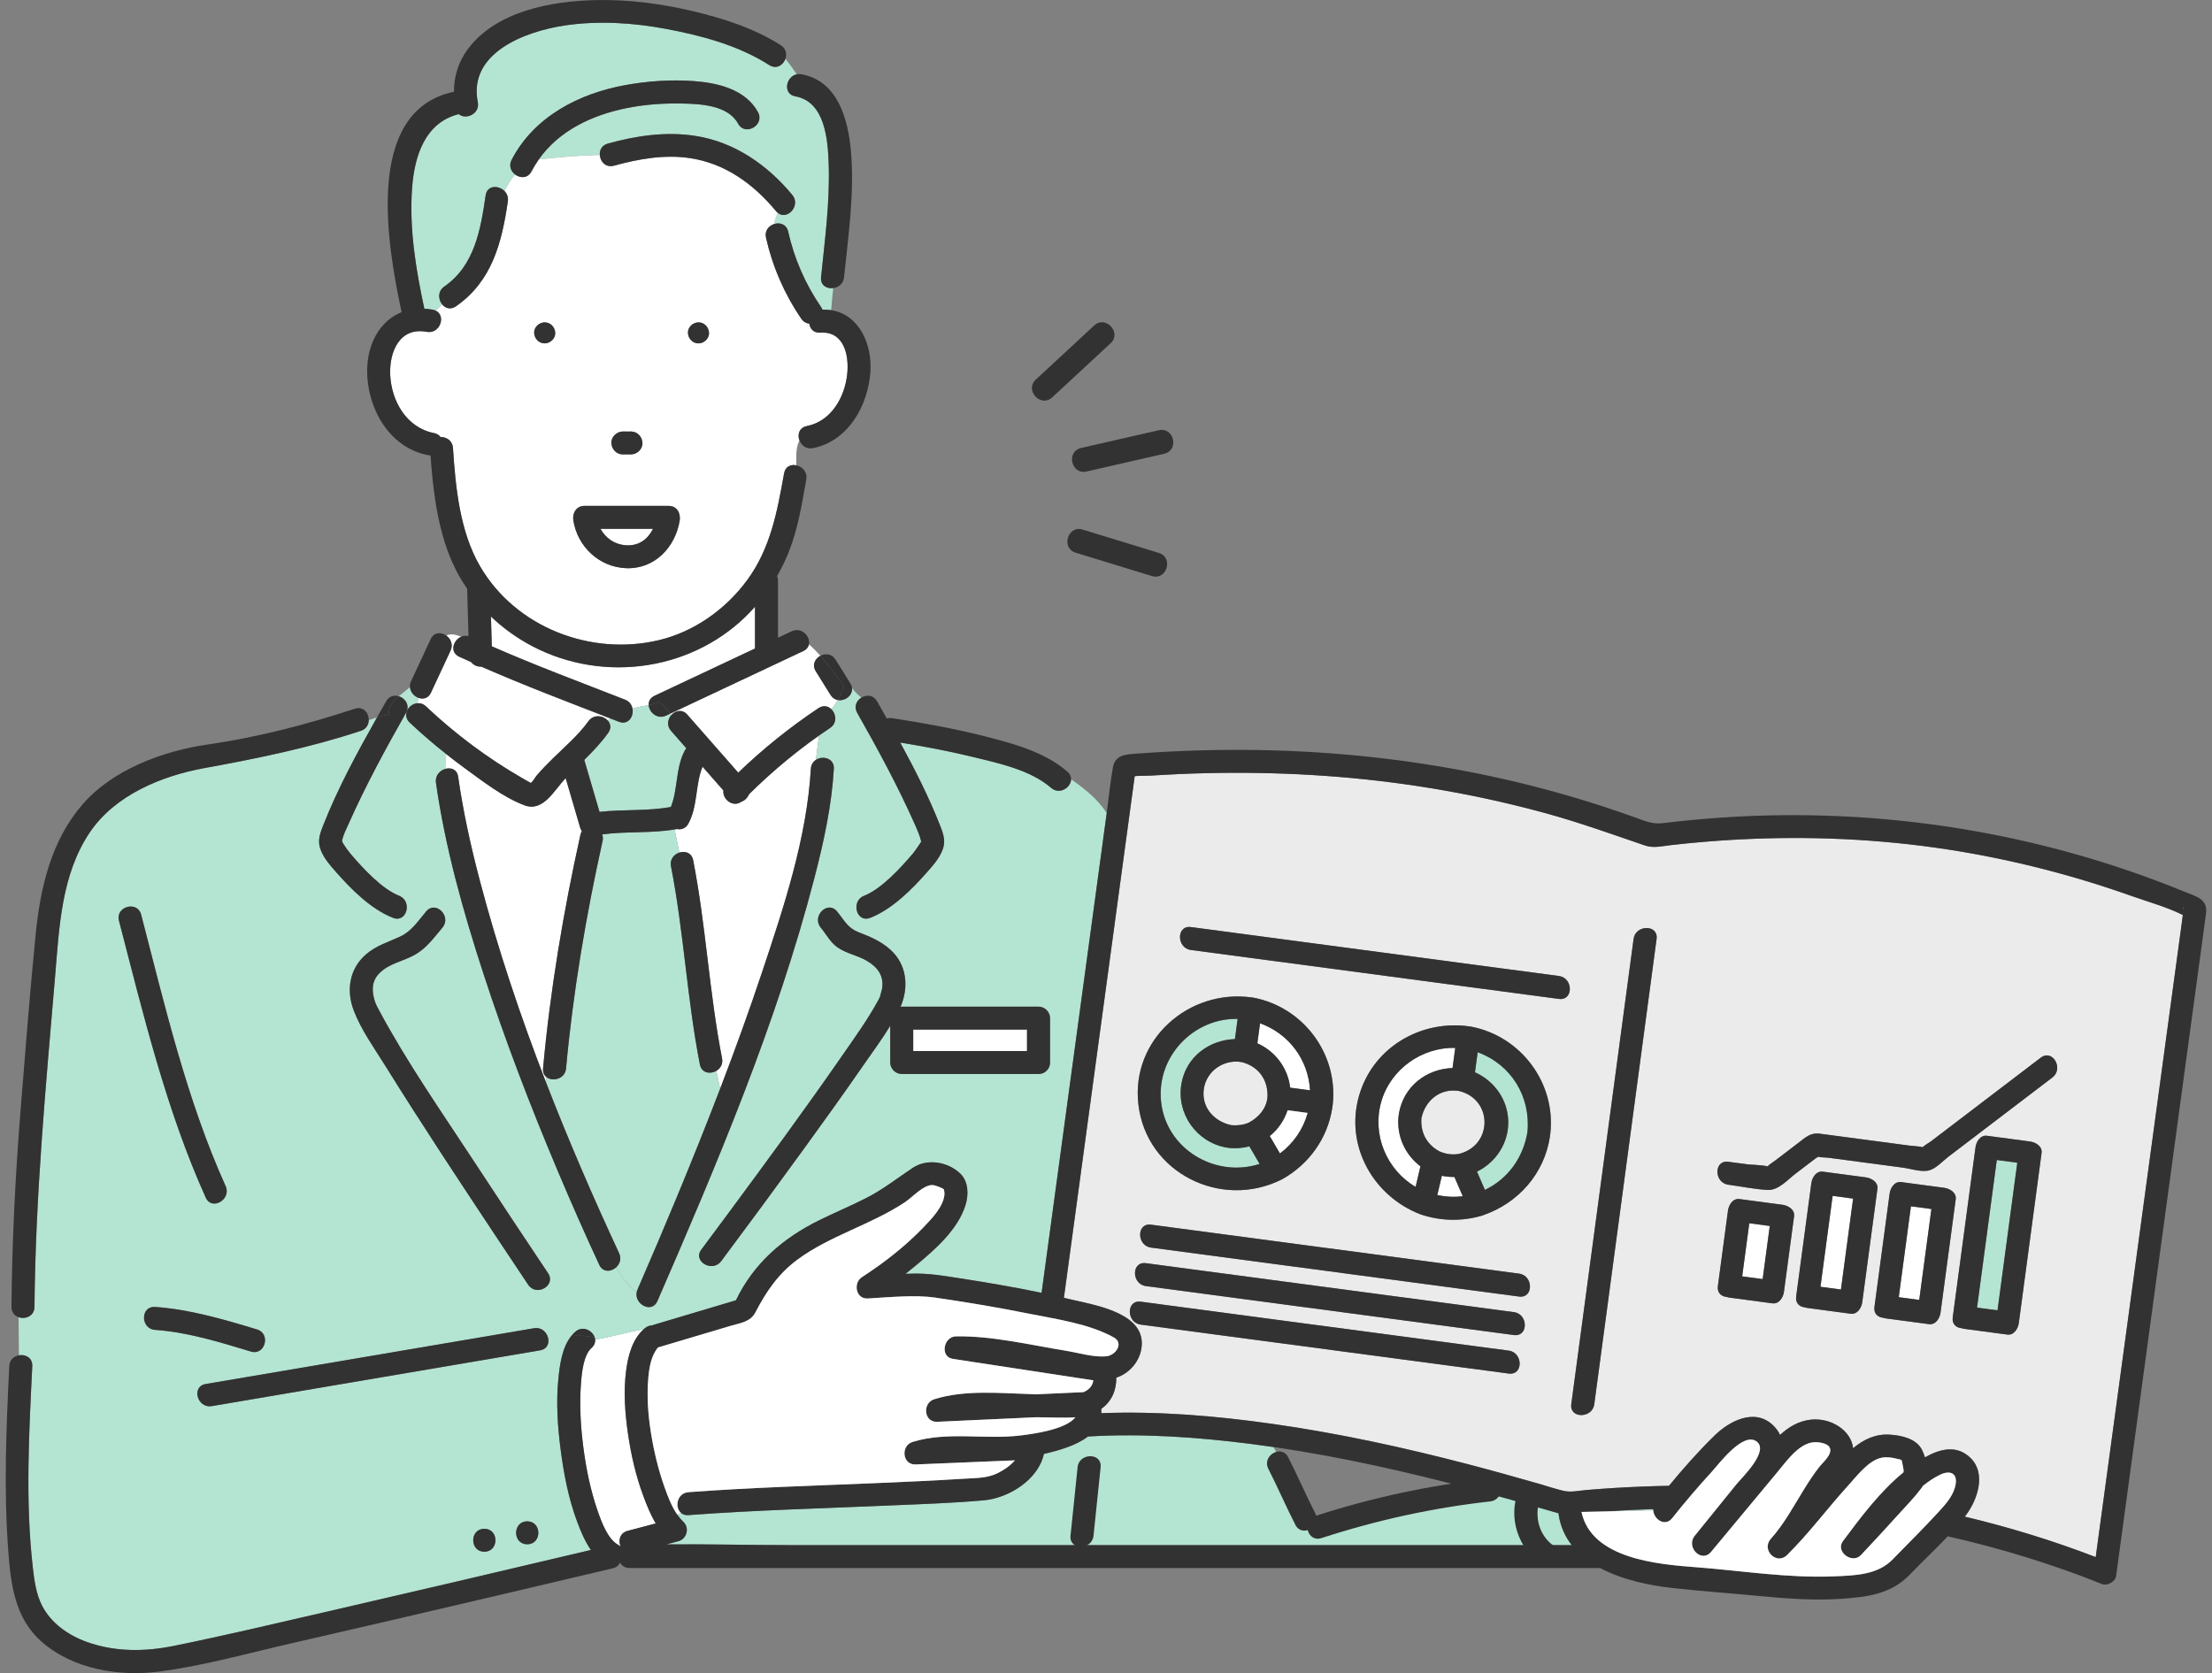 <?xml version="1.0" encoding="utf-8"?>
<svg xmlns="http://www.w3.org/2000/svg" width="193" height="146" viewBox="0 0 193 146" fill="none">
<rect x="0" y="0" width="193" height="146" fill="#808080" stroke="none"/>
<g clip-path="url(#clip0_1862_10899)">
<path d="M80.378 73.421C80.393 73.377 80.377 73.378 80.378 73.421V73.421Z" fill="#B4E4D2"/>
<path d="M52.392 46.145C52.841 46.946 53.598 47.515 54.627 47.581C55.773 47.654 56.538 47.025 56.976 46.145H52.392Z" fill="white"/>
<path d="M144.243 131.684C142.915 131.725 141.587 131.789 140.26 131.879L144.245 131.789C144.243 131.754 144.241 131.72 144.243 131.684Z" fill="#B4E4D2"/>
<path d="M54.693 37.661C54.693 37.661 54.693 37.656 54.693 37.654C54.624 37.663 54.556 37.672 54.487 37.682C54.557 37.673 54.625 37.666 54.693 37.661Z" fill="#B4E4D2"/>
<path d="M54.704 39.643C54.704 39.643 54.704 39.648 54.704 39.65C54.773 39.642 54.841 39.633 54.909 39.623C54.84 39.631 54.771 39.638 54.704 39.643Z" fill="#B4E4D2"/>
<path d="M39.31 56.778C38.741 58 38.172 59.221 37.603 60.442C37.37 60.942 36.92 61.041 36.524 60.901C36.477 61.053 36.436 61.209 36.404 61.363C36.659 61.337 36.928 61.413 37.166 61.638C39.708 64.035 42.502 66.134 45.533 67.88C45.739 67.999 45.947 68.117 46.155 68.233C46.219 68.268 46.27 68.296 46.316 68.321C46.503 68.19 46.659 67.874 46.802 67.701C47.246 67.168 47.736 66.677 48.229 66.191C49.288 65.148 50.466 64.155 51.335 62.94C51.796 62.295 52.639 62.434 53.035 62.883C53.108 62.819 53.18 62.756 53.252 62.693C49.487 61.23 45.701 59.797 42.001 58.175C41.666 58.188 41.321 58.055 41.114 57.779C40.766 57.622 40.417 57.468 40.072 57.308C39.201 56.906 39.542 55.855 40.25 55.56C39.812 55.397 39.359 55.247 38.94 55.46C39.323 55.733 39.562 56.24 39.31 56.78V56.778Z" fill="white"/>
<path d="M65.535 53.316C60.656 58.498 52.733 59.686 46.439 56.383C45.132 55.697 43.913 54.822 42.836 53.799C42.861 54.665 42.886 55.531 42.91 56.398C46.73 58.074 50.648 59.536 54.533 61.051C54.921 61.203 55.126 61.51 55.187 61.838C55.657 61.68 56.142 61.623 56.601 61.531C56.577 61.212 56.723 60.895 57.114 60.71C60.035 59.336 62.954 57.962 65.875 56.587V52.936C65.762 53.064 65.652 53.191 65.535 53.315V53.316Z" fill="white"/>
<path d="M56.602 61.533C56.144 61.625 55.657 61.681 55.188 61.84C55.313 62.522 54.813 63.299 54.001 62.982C53.751 62.885 53.502 62.787 53.252 62.691C53.18 62.754 53.106 62.818 53.035 62.882C53.279 63.157 53.353 63.549 53.068 63.948C52.454 64.808 51.729 65.569 50.979 66.308C51.422 67.82 51.864 69.333 52.308 70.844C54.376 70.608 56.487 70.795 58.535 70.414C59.159 68.858 58.937 66.984 59.758 65.473C59.795 65.405 59.837 65.345 59.881 65.292C59.438 64.786 58.994 64.281 58.551 63.776C58.147 63.316 58.257 62.754 58.575 62.396C58.543 62.355 58.512 62.315 58.48 62.276C58.362 62.331 58.246 62.386 58.128 62.441C57.355 62.805 56.648 62.166 56.602 61.535V61.533Z" fill="#B4E4D2"/>
<path d="M72.457 60.631C72.03 59.947 71.605 59.261 71.178 58.577C70.823 58.007 71.121 57.464 71.582 57.224C71.271 56.875 70.942 56.541 70.583 56.227C70.534 56.46 70.379 56.673 70.085 56.811C66.217 58.632 62.348 60.452 58.48 62.273C58.512 62.313 58.543 62.354 58.575 62.393C58.925 61.999 59.524 61.851 59.97 62.359C61.451 64.046 62.933 65.732 64.412 67.419C66.572 65.341 68.913 63.461 71.409 61.793C71.847 61.5 72.272 61.614 72.552 61.898C72.755 61.643 72.936 61.367 73.095 61.083C72.853 61.038 72.623 60.896 72.456 60.63L72.457 60.631Z" fill="white"/>
<path d="M38.768 25.003C41.416 23.165 41.937 20.03 42.375 17.04C42.506 16.145 43.504 16.151 44.019 16.673C44.272 16.15 44.567 15.646 44.949 15.231C44.583 14.955 44.372 14.464 44.641 13.945C46.607 10.16 50.55 8.138 54.629 7.413C56.559 7.071 58.554 6.935 60.51 7.075C62.608 7.226 65.046 7.792 66.132 9.781C66.75 10.913 65.017 11.922 64.399 10.79C63.521 9.183 61.144 9.068 59.523 9.034C57.891 9 56.251 9.113 54.65 9.439C51.628 10.055 48.774 11.403 47.008 13.912C48.813 13.701 50.566 13.557 52.332 13.519C52.304 13.099 52.512 12.671 53.038 12.525C55.535 11.837 58.11 11.456 60.691 11.86C64.098 12.394 66.963 14.397 69.127 17.009C69.894 17.934 68.697 19.244 67.865 18.578C67.707 18.882 67.594 19.21 67.54 19.547C68.034 19.389 68.621 19.56 68.766 20.208C69.302 22.587 70.262 24.781 71.639 26.795C71.69 26.869 71.728 26.943 71.755 27.016C72.024 27.008 72.279 27.025 72.521 27.064C72.57 26.422 72.637 25.779 72.701 25.138C72.144 25.214 71.564 24.901 71.635 24.193C71.965 20.938 72.409 17.666 72.304 14.386C72.236 12.253 72.015 8.877 69.394 8.406C68.27 8.204 68.564 6.676 69.519 6.48C69.207 6.018 68.874 5.563 68.531 5.121C68.344 5.672 67.743 6.081 67.112 5.678C64.441 3.969 61.227 3.106 58.135 2.526C55.217 1.979 52.142 1.782 49.195 2.235C45.815 2.755 40.825 4.614 41.685 8.914C41.891 9.945 40.63 10.49 40.029 9.959C37.099 10.684 36.161 13.586 35.953 16.377C35.69 19.915 36.277 23.489 37.02 26.939C37.26 26.953 37.505 26.98 37.758 27.027C37.854 27.045 37.939 27.074 38.014 27.109L38.57 26.555C38.227 26.125 38.176 25.408 38.761 25.002L38.768 25.003Z" fill="#B4E4D2"/>
<path d="M71.569 29.027C70.99 29.068 70.675 28.689 70.615 28.25C70.352 28.217 70.097 28.081 69.909 27.809C68.443 25.664 67.404 23.275 66.834 20.744C66.697 20.137 67.08 19.7 67.542 19.552C67.597 19.215 67.71 18.885 67.868 18.583C67.814 18.54 67.762 18.489 67.711 18.428C65.752 16.065 63.261 14.243 60.16 13.793C57.94 13.472 55.712 13.869 53.574 14.459C52.853 14.657 52.373 14.098 52.335 13.523C50.567 13.561 48.816 13.705 47.01 13.916C46.78 14.244 46.566 14.589 46.374 14.958C46.05 15.582 45.388 15.564 44.949 15.234C44.567 15.651 44.272 16.155 44.019 16.676C44.234 16.895 44.365 17.204 44.31 17.576C43.781 21.192 42.931 24.547 39.78 26.733C39.309 27.06 38.849 26.901 38.575 26.558L38.019 27.113C38.945 27.547 38.395 29.178 37.228 28.959C34.877 28.521 33.963 30.691 34.045 32.686C34.142 34.993 35.463 37.321 37.861 37.791C38.128 37.842 38.313 37.97 38.431 38.135C38.94 38.125 39.48 38.446 39.523 39.096C39.747 42.533 40.119 46.374 41.882 49.409C44.977 54.735 51.531 57.278 57.48 55.865C60.559 55.134 63.298 53.185 65.169 50.654C67.23 47.868 67.816 44.632 68.413 41.304C68.522 40.699 69.017 40.507 69.484 40.607C69.458 39.783 69.449 38.978 69.754 38.441C69.56 37.936 69.719 37.317 70.4 37.182C72.521 36.76 73.699 34.683 73.918 32.662C74.1 30.984 73.628 28.886 71.569 29.031V29.027ZM54.347 37.653C54.462 37.653 54.578 37.656 54.693 37.653C54.698 37.653 54.702 37.653 54.707 37.653C54.73 37.653 54.751 37.656 54.774 37.658C54.865 37.654 54.955 37.652 55.053 37.652C55.615 37.652 56.032 38.11 56.056 38.652C56.08 39.192 55.577 39.651 55.053 39.652C54.937 39.652 54.822 39.65 54.707 39.652C54.702 39.652 54.698 39.652 54.693 39.652C54.67 39.652 54.648 39.65 54.626 39.647C54.534 39.651 54.444 39.653 54.347 39.653C53.784 39.653 53.367 39.195 53.343 38.653C53.319 38.113 53.822 37.654 54.347 37.653ZM47.526 29.963C47.01 29.963 46.629 29.543 46.606 29.046C46.583 28.551 47.044 28.13 47.526 28.13C48.042 28.13 48.423 28.55 48.446 29.046C48.469 29.541 48.008 29.963 47.526 29.963ZM59.309 45.41C58.93 47.75 57.118 49.681 54.628 49.58C52.276 49.485 50.39 47.7 50.026 45.41C49.926 44.779 50.283 44.143 50.994 44.143H58.342C58.941 44.143 59.262 44.572 59.306 45.035C59.328 45.151 59.332 45.276 59.31 45.41H59.309ZM60.945 29.963C60.429 29.963 60.047 29.543 60.025 29.046C60.002 28.551 60.463 28.13 60.945 28.13C61.46 28.13 61.842 28.55 61.865 29.046C61.887 29.541 61.426 29.963 60.945 29.963Z" fill="white"/>
<path d="M56.138 130.564C55.484 128.804 55.056 126.955 54.789 125.098C54.529 123.293 54.391 121.455 54.624 119.639C54.79 118.342 55.151 116.888 56.17 115.983C54.746 116.228 53.355 116.667 51.925 116.883C51.95 117.135 51.863 117.4 51.607 117.626C50.908 118.243 50.753 119.777 50.68 120.824C50.55 122.671 50.663 124.547 50.905 126.382C51.146 128.215 51.526 130.054 52.129 131.804C52.481 132.829 53.029 134.31 53.927 134.801C53.987 134.834 54.038 134.869 54.084 134.909C54.097 134.901 54.11 134.895 54.122 134.888C53.939 134.388 54.098 133.759 54.762 133.584C55.58 133.368 56.395 133.153 57.213 132.937C56.766 132.188 56.432 131.356 56.138 130.564Z" fill="white"/>
<path d="M65.346 69.312C65.225 69.619 64.965 69.869 64.667 69.966C63.945 70.483 63.014 69.739 63.116 68.975C62.509 68.284 61.902 67.594 61.295 66.901C60.657 68.462 60.886 70.35 60.06 71.868C59.826 72.299 59.43 72.419 59.063 72.342C58.996 72.355 58.927 72.365 58.86 72.376C59.001 73.043 59.139 73.717 59.273 74.395C59.77 74.234 60.352 74.404 60.48 75.058C61.601 80.782 61.88 86.626 63.001 92.35C63.1 92.854 62.849 93.242 62.495 93.445C62.604 93.963 62.72 94.482 62.835 94.996C64.121 91.638 65.348 88.258 66.486 84.85C68.389 79.148 70.397 73.13 70.748 67.086C70.77 66.721 70.947 66.459 71.189 66.302C71.281 65.593 71.375 64.883 71.461 64.181C69.279 65.719 67.243 67.434 65.346 69.311V69.312Z" fill="white"/>
<path d="M93.453 67.999C93.443 68.724 92.445 69.383 91.707 68.745C89.881 67.161 87.042 66.575 84.76 66.02C82.706 65.522 80.628 65.136 78.543 64.794C79.826 67.142 81.041 69.54 82.011 72.004C82.233 72.567 82.466 73.166 82.345 73.78C82.168 74.667 81.46 75.454 80.881 76.112C79.548 77.626 77.838 79.338 75.928 80.091C75.676 80.191 75.454 80.184 75.272 80.107C74.918 80.415 74.513 80.672 74.345 81.043C74.5 81.152 74.675 81.25 74.881 81.33C76.016 81.77 77.134 82.237 77.974 83.154C79.168 84.456 79.253 86.286 78.574 87.851C78.608 87.847 78.642 87.839 78.678 87.839H90.614C91.157 87.839 91.617 88.299 91.617 88.84V92.714C91.617 93.028 91.497 93.266 91.316 93.428C91.155 93.601 90.92 93.714 90.614 93.714H78.678C78.134 93.714 77.674 93.255 77.674 92.714V89.511C76.949 90.695 76.111 91.829 75.332 92.953C73.623 95.423 71.87 97.863 70.106 100.294C67.734 103.562 65.341 106.815 62.924 110.05C62.16 111.071 60.419 110.072 61.19 109.041C62.034 107.912 62.874 106.778 63.713 105.644C67.024 101.163 70.325 96.671 73.498 92.091C74.595 90.508 75.743 88.922 76.659 87.224C76.678 87.189 76.743 87.05 76.777 86.979C76.802 86.867 76.943 86.389 76.957 86.304C77.148 85.18 76.603 84.423 75.671 83.861C74.85 83.366 73.86 83.216 73.076 82.668C72.444 82.226 72.094 81.525 71.612 80.944C70.796 79.958 72.209 78.536 73.031 79.529C73.513 80.112 73.804 80.66 74.344 81.044C74.511 80.672 74.918 80.415 75.27 80.108C74.582 79.82 74.454 78.533 75.393 78.163C76.892 77.572 78.52 75.802 79.6 74.537C79.862 74.231 80.063 73.897 80.294 73.57C80.341 73.503 80.364 73.459 80.374 73.428C80.25 72.891 80.016 72.374 79.791 71.871C78.32 68.566 76.577 65.351 74.791 62.205C74.48 61.656 74.737 61.134 75.154 60.875C74.852 60.62 74.567 60.349 74.337 60.038C74.409 60.69 73.712 61.203 73.094 61.085C72.934 61.369 72.754 61.645 72.551 61.9C72.959 62.315 73.055 63.098 72.422 63.522C72.099 63.738 71.778 63.958 71.462 64.183C71.375 64.885 71.282 65.595 71.189 66.303C71.797 65.908 72.808 66.167 72.755 67.088C72.569 70.295 71.873 73.469 71.069 76.572C67.777 89.274 62.58 101.523 57.359 113.537C56.881 114.637 55.345 113.823 55.553 112.76C54.8 112.159 54.214 111.396 53.777 110.574C53.339 110.986 52.607 111.056 52.288 110.368C51.031 107.662 49.828 104.931 48.668 102.183C46.287 96.542 44.09 90.816 42.191 84.994C40.416 79.547 38.851 73.983 38.039 68.304C37.949 67.676 38.383 67.228 38.864 67.091C38.864 66.661 38.887 66.229 38.931 65.798C37.833 64.928 36.768 64.014 35.747 63.051C35.045 62.39 35.658 61.436 36.405 61.362C36.436 61.208 36.477 61.052 36.524 60.899C36.137 60.762 35.803 60.395 35.771 59.95C35.469 60.22 35.112 60.474 34.792 60.753C35.352 60.923 35.799 61.545 35.424 62.205C33.639 65.352 31.896 68.566 30.424 71.871C30.217 72.336 29.933 72.865 29.845 73.38C29.856 73.389 29.878 73.501 29.96 73.636C30.157 73.955 30.373 74.252 30.616 74.537C31.695 75.8 33.326 77.572 34.823 78.163C36.012 78.632 35.491 80.566 34.29 80.091C32.38 79.338 30.671 77.626 29.337 76.112C28.758 75.454 28.049 74.667 27.873 73.78C27.752 73.166 27.985 72.567 28.206 72.004C29.48 68.772 31.174 65.652 32.89 62.609C32.65 62.683 32.413 62.76 32.179 62.833C32.172 63.226 31.962 63.616 31.486 63.773C27.004 65.249 22.459 66.181 17.829 67.024C14.078 67.708 10.025 69.385 7.833 72.639C5.349 76.327 5.173 80.892 4.811 85.172C3.996 94.788 3.093 104.377 3.01 114.034C3.003 114.845 2.207 115.144 1.619 114.936L1.652 118.265C2.217 118.164 2.852 118.477 2.816 119.209C2.532 125.044 2.199 131.009 2.868 136.826C2.995 137.924 3.153 139.101 3.663 140.099C4.457 141.654 5.966 142.702 7.583 143.281C10.05 144.165 12.643 144.134 15.178 143.621C19.555 142.735 23.903 141.702 28.255 140.7C36.028 138.911 43.796 137.089 51.559 135.253C51.027 134.494 50.658 133.587 50.355 132.777C49.614 130.796 49.206 128.694 48.931 126.604C48.656 124.517 48.507 122.378 48.723 120.279C48.847 119.073 49.041 117.585 49.842 116.585C49.182 116.646 48.526 116.776 47.849 116.887C47.895 117.314 47.686 117.736 47.129 117.83C45.945 118.031 44.76 118.233 43.574 118.434C35.21 119.855 26.844 121.276 18.48 122.698C17.214 122.912 16.676 120.985 17.947 120.769C19.131 120.568 20.316 120.366 21.502 120.165C29.866 118.745 38.232 117.324 46.596 115.902C47.308 115.781 47.789 116.338 47.849 116.887C48.526 116.776 49.183 116.645 49.842 116.585C49.949 116.453 50.064 116.328 50.192 116.214C50.846 115.637 51.709 116.1 51.895 116.724C51.992 116.751 52.091 116.778 52.191 116.811C52.093 116.778 51.994 116.751 51.895 116.724C51.91 116.777 51.923 116.83 51.929 116.885C53.358 116.669 54.75 116.229 56.174 115.984C56.207 115.955 56.239 115.925 56.273 115.897C56.472 115.734 56.69 115.662 56.901 115.656C56.941 115.639 56.981 115.624 57.024 115.61C59.42 114.895 61.815 114.182 64.211 113.467C65.763 110.247 68.303 108.044 71.505 106.469C72.852 105.806 74.238 105.227 75.576 104.546C77.052 103.796 78.275 102.818 79.638 101.912C80.912 101.064 82.717 101.376 83.797 102.422C84.514 103.116 84.522 104.278 84.239 105.171C83.561 107.323 81.567 109.052 79.886 110.448C79.599 110.688 79.306 110.924 79.012 111.156C79.266 111.148 79.52 111.142 79.774 111.138C81.041 111.118 82.256 111.316 83.504 111.51C85.97 111.891 88.437 112.304 90.881 112.815C90.979 112.098 91.076 111.38 91.174 110.662C92.147 103.489 93.121 96.315 94.094 89.141C94.913 83.111 95.731 77.081 96.55 71.05C96.555 71.016 96.559 70.982 96.563 70.947C95.805 69.767 94.682 68.848 93.455 68.003L93.453 67.999ZM46.003 132.751C47.297 132.751 47.294 134.752 46.003 134.752C44.712 134.752 44.712 132.751 46.003 132.751ZM42.259 133.401C43.552 133.401 43.55 135.401 42.259 135.401C40.967 135.401 40.967 133.401 42.259 133.401ZM10.38 80.344C10.055 79.095 11.991 78.567 12.315 79.812C14.381 87.758 16.294 95.985 19.684 103.497C20.21 104.662 18.48 105.679 17.951 104.506C14.485 96.825 12.492 88.469 10.378 80.344H10.38ZM21.89 117.935C19.196 117.119 16.348 116.237 13.53 116.045C12.246 115.958 12.241 113.956 13.53 114.044C16.537 114.249 19.55 115.135 22.423 116.007C23.658 116.381 23.128 118.312 21.89 117.935ZM46.088 112.11C45.207 110.797 44.333 109.481 43.459 108.164C40.131 103.149 36.806 98.127 33.627 93.015C32.668 91.471 31.514 89.88 30.864 88.171C30.195 86.413 30.481 84.532 31.938 83.274C32.842 82.493 33.891 82.202 34.944 81.709C35.913 81.256 36.516 80.321 37.184 79.528C38.016 78.541 39.429 79.963 38.603 80.943C37.872 81.81 37.207 82.744 36.197 83.312C35.153 83.9 33.915 84.058 33.057 84.969C32.373 85.695 32.442 86.583 32.736 87.462C32.733 87.442 32.829 87.684 32.858 87.742C32.934 87.889 33.009 88.035 33.086 88.182C35.548 92.768 38.579 97.099 41.429 101.448C43.544 104.676 45.672 107.894 47.821 111.099C48.542 112.174 46.802 113.174 46.088 112.108V112.11Z" fill="#B4E4D2"/>
<path d="M54.154 134.965C54.142 134.94 54.132 134.913 54.122 134.887C54.11 134.893 54.097 134.899 54.084 134.907C54.108 134.926 54.132 134.945 54.153 134.965H54.154Z" fill="#B4E4D2"/>
<path d="M47.382 93.228C48.004 86.408 49.156 79.535 50.641 72.851C50.668 72.725 50.714 72.617 50.771 72.526C50.708 72.438 50.653 72.338 50.62 72.222C50.198 70.781 49.775 69.34 49.353 67.898C48.371 68.929 47.402 70.883 45.771 70.273C43.902 69.575 42.075 68.143 40.476 66.977C39.951 66.596 39.438 66.2 38.93 65.798C38.886 66.228 38.863 66.66 38.863 67.091C39.348 66.953 39.883 67.134 39.974 67.772C40.411 70.831 41.079 73.851 41.866 76.838C43.433 82.791 45.401 88.656 47.631 94.421C47.648 94.28 47.667 94.138 47.687 93.996C47.479 93.838 47.349 93.583 47.382 93.229V93.228Z" fill="white"/>
<path d="M62.495 93.447C61.968 93.751 61.213 93.64 61.065 92.883C59.944 87.16 59.665 81.315 58.543 75.592C58.424 74.986 58.812 74.548 59.273 74.397C59.139 73.719 59 73.045 58.86 72.378C56.773 72.728 54.632 72.531 52.542 72.812C52.605 72.979 52.622 73.171 52.574 73.385C51.128 79.895 49.993 86.588 49.387 93.23C49.304 94.151 48.229 94.409 47.686 93.996C47.665 94.138 47.646 94.28 47.63 94.422C49.586 99.481 51.745 104.464 54.02 109.359C54.242 109.836 54.081 110.287 53.775 110.574C54.212 111.396 54.799 112.16 55.552 112.76C55.567 112.683 55.59 112.606 55.624 112.526C56.788 109.847 57.935 107.159 59.053 104.46C60.352 101.322 61.62 98.17 62.835 94.998C62.72 94.484 62.605 93.966 62.495 93.447Z" fill="#B4E4D2"/>
<path d="M136.001 132.22C135.991 132.16 135.988 132.103 135.987 132.048C135.701 131.973 135.417 131.885 135.133 131.804C134.318 131.57 133.504 131.336 132.688 131.103C131.024 130.631 129.356 130.172 127.684 129.734C123.578 131.386 114.797 132.554 114.797 132.554C114.797 132.554 112.125 128.132 111.11 126.266C110.474 126.174 109.838 126.084 109.202 126.004C104.496 125.403 99.685 125.063 94.927 125.347C93.879 126.155 92.323 126.58 91.079 126.866C90.596 129.11 88.02 130.715 85.862 130.913C83.144 131.16 80.405 131.245 77.679 131.363C71.808 131.62 65.927 131.767 60.066 132.207C59.786 132.228 59.571 132.148 59.414 132.012C59.307 132.066 59.201 132.119 59.094 132.172C59.255 132.404 59.435 132.62 59.637 132.812C60.183 133.331 59.913 134.295 59.195 134.484C58.844 134.576 58.493 134.67 58.142 134.762C61.645 134.729 65.161 134.826 68.656 134.826H137.134C136.568 134.099 136.165 133.239 136 132.22H136.001Z" fill="#B4E4D2"/>
<path d="M110.586 95.779C110.677 94.266 109.831 93.055 108.345 92.679C106.778 92.4 105.244 93.458 105.031 95.051C104.817 96.653 105.958 97.878 107.451 98.185C107.973 98.219 108.466 98.177 108.96 97.962C109.803 97.513 110.479 96.764 110.586 95.779Z" fill="#EBEBEB"/>
<path d="M190.511 79.425C190.54 79.077 190.431 79.041 190.511 79.425V79.425Z" fill="#EBEBEB"/>
<path d="M127.333 95.205C125.672 94.91 124.341 96.024 124.016 97.586C123.942 98.823 124.46 99.84 125.577 100.459C126.108 100.701 126.688 100.786 127.266 100.695C130.235 99.989 130.298 95.959 127.332 95.204L127.333 95.205Z" fill="#EBEBEB"/>
<path d="M154.274 101.788C154.331 101.807 154.371 101.828 154.383 101.852C154.356 101.803 154.317 101.785 154.274 101.788Z" fill="#EBEBEB"/>
<path d="M154.166 101.823C154.013 101.906 153.896 102.082 154.166 101.823V101.823Z" fill="#EBEBEB"/>
<path d="M186.071 78.212C184.435 77.63 182.783 77.094 181.115 76.608C177.828 75.65 174.486 74.882 171.109 74.312C165.077 73.297 158.938 72.952 152.828 73.2C151.29 73.261 149.754 73.361 148.221 73.498C147.419 73.568 146.617 73.65 145.816 73.741C145.039 73.83 144.284 74.033 143.535 73.778C140.635 72.792 137.775 71.756 134.815 70.948C128.921 69.338 122.879 68.287 116.788 67.791C113.727 67.541 110.655 67.426 107.584 67.435C106.03 67.44 104.477 67.476 102.926 67.543C102.114 67.579 101.302 67.621 100.489 67.673C100.032 67.702 99.501 67.68 99.008 67.725C98.945 68.191 98.882 68.657 98.818 69.123C98.584 70.847 98.351 72.571 98.116 74.293C96.705 84.695 95.293 95.094 93.882 105.495C93.531 108.079 93.18 110.663 92.83 113.247C93.008 113.289 93.188 113.329 93.367 113.372C95.339 113.849 99.544 114.463 99.627 117.128C99.668 118.508 98.704 119.795 97.404 120.209C97.412 121.294 97.016 122.278 96.09 122.938C96.099 123.067 96.1 123.192 96.094 123.312C101.075 123.125 106.076 123.545 111.011 124.244C116.76 125.059 122.443 126.294 128.058 127.76C130.128 128.301 132.19 128.875 134.248 129.465C134.975 129.673 135.701 129.925 136.438 130.094C137.068 130.239 137.737 130.076 138.388 130.021C139.216 129.95 140.045 129.889 140.874 129.839C142.453 129.742 144.037 129.68 145.624 129.649C146.878 128.128 148.189 126.641 149.596 125.269C150.901 123.996 153.093 122.841 154.691 124.357C154.976 124.627 155.179 124.914 155.314 125.21C156.047 124.539 156.886 124.017 157.941 123.886C159.733 123.663 161.518 124.806 161.689 126.371C162.612 125.601 163.646 125.107 164.892 125.186C165.912 125.252 167.216 125.529 167.709 126.531C167.807 126.73 167.889 126.946 167.956 127.169C169.249 126.437 170.732 126.033 171.948 127.235C173.32 128.592 172.536 130.868 171.551 132.187C171.512 132.238 171.469 132.289 171.429 132.341C175.316 133.266 179.137 134.438 182.856 135.873C183.126 133.881 183.397 131.891 183.667 129.9C185.079 119.498 186.49 109.099 187.902 98.697C188.526 94.094 189.151 89.49 189.776 84.886C189.967 83.473 190.16 82.061 190.351 80.648C190.388 80.379 190.424 80.111 190.46 79.842C189.098 79.153 187.478 78.711 186.075 78.211L186.071 78.212ZM109.215 87.037C109.267 87.041 109.32 87.047 109.374 87.057C113.691 87.892 116.713 91.904 116.293 96.271C116.288 96.318 116.283 96.365 116.278 96.412C116.272 96.458 116.264 96.504 116.253 96.548C116.252 96.591 116.248 96.634 116.241 96.678C115.83 99.34 114.202 101.605 111.849 102.912C106.542 105.588 100 102.341 99.321 96.351C98.68 90.7 103.743 86.272 109.213 87.038L109.215 87.037ZM131.641 119.856C130.336 119.682 129.031 119.508 127.725 119.335C118.326 118.085 108.928 116.835 99.53 115.585C98.267 115.417 98.254 113.415 99.53 113.584C100.835 113.759 102.142 113.932 103.447 114.105C112.845 115.355 122.243 116.605 131.641 117.855C132.904 118.023 132.917 120.025 131.641 119.856ZM132.091 116.497C130.786 116.323 129.479 116.149 128.174 115.976C118.776 114.726 109.378 113.476 99.98 112.225C98.717 112.057 98.704 110.056 99.98 110.225C101.285 110.399 102.592 110.572 103.897 110.747C113.295 111.997 122.693 113.247 132.091 114.497C133.354 114.665 133.367 116.667 132.091 116.498V116.497ZM132.541 113.137C131.236 112.964 129.929 112.79 128.624 112.616C119.226 111.365 109.828 110.115 100.43 108.865C99.167 108.697 99.154 106.695 100.43 106.864L104.347 107.385C113.745 108.635 123.143 109.885 132.541 111.136C133.804 111.304 133.817 113.305 132.541 113.136V113.137ZM135.265 98.939C135.26 98.984 135.251 99.028 135.241 99.071C135.24 99.114 135.236 99.158 135.23 99.204C134.737 102.413 132.482 104.965 129.44 106.027C129.396 106.047 129.349 106.065 129.298 106.079C127.527 106.589 125.69 106.555 123.942 105.963C119.794 104.37 117.323 99.946 118.584 95.594C119.801 91.395 123.968 88.958 128.216 89.563C128.263 89.567 128.312 89.573 128.362 89.583C132.727 90.427 135.773 94.526 135.265 98.937V98.939ZM136.019 87.167C134.714 86.994 133.407 86.82 132.102 86.647C122.704 85.397 113.306 84.146 103.908 82.896C102.645 82.728 102.632 80.727 103.908 80.896C105.213 81.069 106.52 81.243 107.825 81.416C117.223 82.666 126.621 83.916 136.019 85.167C137.282 85.335 137.295 87.336 136.019 87.167ZM144.54 81.93C144.315 83.617 144.088 85.306 143.862 86.993C142.887 94.277 141.911 101.56 140.937 108.845C140.326 113.407 139.715 117.969 139.103 122.532C138.935 123.791 136.926 123.804 137.096 122.532C137.322 120.845 137.548 119.156 137.774 117.469C138.75 110.185 139.725 102.902 140.7 95.617C141.31 91.054 141.921 86.493 142.533 81.93C142.702 80.671 144.71 80.658 144.54 81.93ZM149.887 112.229C150.181 110.029 150.477 107.831 150.771 105.631C150.834 105.156 151.189 104.552 151.774 104.63C153.027 104.797 154.279 104.964 155.532 105.131C156.009 105.194 156.614 105.547 156.536 106.131C156.242 108.331 155.947 110.529 155.653 112.729C155.589 113.204 155.235 113.808 154.649 113.73C153.396 113.563 152.144 113.396 150.891 113.229C150.809 113.218 150.731 113.199 150.66 113.174C150.202 113.135 149.809 112.821 149.887 112.229ZM170.639 104.648C170.196 107.947 169.756 111.247 169.313 114.545C169.25 115.02 168.895 115.624 168.31 115.546C167.057 115.379 165.805 115.212 164.552 115.045C164.469 115.034 164.392 115.015 164.321 114.99C163.862 114.951 163.469 114.638 163.548 114.045C163.99 110.747 164.431 107.447 164.873 104.148C164.937 103.673 165.292 103.069 165.877 103.148C167.13 103.314 168.382 103.481 169.635 103.648C170.112 103.711 170.717 104.065 170.639 104.648ZM172.366 100.108C172.429 99.633 172.784 99.029 173.369 99.108C174.622 99.275 175.874 99.441 177.128 99.608C177.604 99.671 178.21 100.025 178.131 100.608C177.468 105.557 176.806 110.505 176.143 115.455C176.08 115.929 175.725 116.533 175.139 116.455C173.886 116.288 172.634 116.121 171.381 115.955C171.299 115.943 171.222 115.924 171.151 115.899C170.692 115.86 170.299 115.547 170.378 114.955C171.04 110.005 171.703 105.057 172.366 100.108ZM163.808 103.74C163.366 107.039 162.925 110.339 162.482 113.637C162.419 114.112 162.064 114.716 161.479 114.638L157.721 114.137C157.638 114.126 157.561 114.107 157.49 114.082C157.031 114.043 156.639 113.73 156.717 113.137C157.159 109.839 157.6 106.539 158.042 103.24C158.106 102.765 158.461 102.161 159.046 102.24C160.299 102.406 161.551 102.573 162.804 102.74C163.281 102.803 163.886 103.157 163.808 103.74ZM179.073 94.02C177.136 95.495 175.2 96.97 173.264 98.445C172.178 99.272 171.092 100.1 170.005 100.928C169.529 101.29 168.931 101.959 168.328 102.124C167.645 102.309 166.676 101.976 165.999 101.885C164.491 101.684 162.984 101.483 161.476 101.284C160.826 101.198 160.176 101.111 159.525 101.025C159.291 100.993 158.904 101.011 158.633 100.939C158.548 100.997 158.452 101.05 158.395 101.093L156.664 102.412C155.964 102.944 155.165 103.884 154.231 103.836C153.091 103.777 151.929 103.529 150.795 103.379C149.531 103.211 149.519 101.209 150.795 101.378C151.369 101.454 151.943 101.531 152.517 101.607C152.695 101.631 153.794 101.663 154.217 101.775C154.419 101.582 154.676 101.426 154.898 101.258C155.559 100.755 156.22 100.251 156.882 99.747C157.542 99.244 157.945 98.815 158.799 98.928C160.008 99.089 161.217 99.251 162.425 99.411C163.822 99.597 165.219 99.782 166.616 99.968C166.973 100.016 167.397 100.016 167.756 100.103C167.949 99.913 168.287 99.737 168.467 99.599C168.888 99.279 169.307 98.959 169.728 98.639C170.886 97.757 172.044 96.875 173.201 95.992C174.819 94.76 176.437 93.526 178.055 92.293C179.081 91.51 180.08 93.249 179.067 94.021L179.073 94.02Z" fill="#EBEBEB"/>
<path d="M51.892 116.722C51.705 116.097 50.843 115.635 50.189 116.212C50.061 116.326 49.945 116.451 49.84 116.584C50.512 116.522 51.189 116.537 51.894 116.722H51.892Z" fill="#323232"/>
<path d="M190.65 77.831C177.882 72.597 164.021 70.406 150.252 71.338C148.523 71.456 146.797 71.619 145.076 71.827C144.178 71.936 143.523 71.639 142.687 71.337C141.822 71.025 140.953 70.727 140.08 70.44C136.843 69.377 133.548 68.484 130.217 67.764C123.515 66.317 116.663 65.563 109.808 65.448C106.323 65.39 102.838 65.495 99.362 65.748C98.333 65.822 97.309 65.808 97.105 66.947C96.87 68.266 96.74 69.613 96.562 70.942C97.174 71.893 97.549 73.013 97.549 74.4C97.549 73.013 97.174 71.894 96.562 70.942C96.556 70.976 96.553 71.01 96.549 71.045C95.73 77.076 94.912 83.106 94.093 89.136C93.12 96.309 92.146 103.484 91.173 110.657C91.075 111.374 90.978 112.093 90.88 112.81C88.436 112.298 85.969 111.886 83.503 111.505C82.255 111.311 81.038 111.113 79.772 111.133C79.519 111.137 79.264 111.145 79.011 111.151C79.306 110.917 79.598 110.681 79.885 110.442C81.565 109.048 83.56 107.318 84.238 105.166C84.519 104.273 84.513 103.111 83.796 102.417C82.715 101.371 80.91 101.059 79.637 101.907C78.273 102.815 77.049 103.791 75.575 104.541C74.237 105.222 72.85 105.801 71.503 106.464C68.301 108.039 65.761 110.243 64.21 113.462C61.814 114.177 59.419 114.89 57.023 115.605C56.98 115.618 56.939 115.633 56.9 115.651C56.688 115.657 56.472 115.729 56.272 115.892C56.237 115.92 56.206 115.95 56.173 115.979C56.777 115.875 57.388 115.806 58.01 115.806C57.388 115.806 56.777 115.875 56.173 115.979C55.154 116.884 54.793 118.338 54.627 119.635C54.394 121.451 54.532 123.289 54.792 125.094C55.059 126.951 55.487 128.8 56.141 130.56C56.435 131.352 56.768 132.184 57.216 132.933C56.398 133.149 55.582 133.364 54.765 133.58C54.101 133.755 53.941 134.384 54.125 134.884C54.208 134.84 54.297 134.81 54.399 134.81C54.297 134.81 54.208 134.84 54.125 134.884C54.135 134.911 54.144 134.937 54.157 134.963C54.135 134.942 54.111 134.924 54.088 134.905C53.704 135.138 53.479 135.694 52.995 135.21C53.48 135.694 53.704 135.138 54.088 134.905C54.041 134.867 53.991 134.83 53.931 134.797C53.033 134.306 52.486 132.825 52.133 131.8C51.53 130.05 51.15 128.21 50.909 126.378C50.667 124.543 50.554 122.668 50.684 120.82C50.757 119.774 50.912 118.241 51.611 117.622C51.867 117.396 51.955 117.131 51.929 116.879C51.42 116.956 50.907 117.006 50.385 117.006C50.907 117.006 51.42 116.956 51.929 116.879C51.924 116.825 51.911 116.771 51.895 116.719C51.191 116.532 50.515 116.518 49.841 116.58C49.041 117.58 48.846 119.069 48.722 120.274C48.505 122.373 48.655 124.514 48.93 126.599C49.206 128.689 49.613 130.791 50.354 132.772C50.657 133.582 51.027 134.489 51.558 135.248C43.794 137.084 36.027 138.905 28.253 140.695C23.902 141.696 19.553 142.729 15.177 143.616C12.642 144.13 10.048 144.162 7.582 143.276C5.964 142.697 4.456 141.648 3.662 140.094C3.152 139.096 2.994 137.92 2.867 136.82C2.198 131.004 2.531 125.039 2.815 119.204C2.851 118.472 2.216 118.159 1.651 118.26L1.703 123.611L1.651 118.26C1.222 118.337 0.835 118.651 0.808 119.204C0.546 124.589 0.314 130.026 0.727 135.408C0.947 138.27 1.305 141.181 3.579 143.209C6.325 145.659 10.389 146.324 13.944 145.854C17.872 145.334 21.775 144.227 25.631 143.347C31.419 142.025 37.2 140.676 42.981 139.321C46.474 138.501 49.968 137.68 53.46 136.853C53.788 136.775 53.993 136.585 54.096 136.354C54.096 136.354 54.097 136.354 54.099 136.353C54.249 136.625 54.528 136.823 54.935 136.823H139.609C141.54 137.855 143.904 138.341 145.867 138.562C148.38 138.845 150.911 139.018 153.428 139.26C155.849 139.493 158.291 139.677 160.722 139.508C162.979 139.35 165.027 139.081 166.644 137.389C167.713 136.27 168.871 135.198 169.943 134.06C174.53 135.094 179.037 136.472 183.399 138.223C183.856 138.408 184.566 138.019 184.633 137.525C185.061 134.372 185.489 131.219 185.916 128.066C186.848 121.206 187.779 114.345 188.71 107.485C189.615 100.815 190.521 94.145 191.426 87.475C191.702 85.436 191.979 83.398 192.256 81.358C192.323 80.863 192.39 80.369 192.457 79.874C192.468 79.792 192.482 79.71 192.49 79.628C192.599 78.434 191.587 78.213 190.648 77.828L190.65 77.831ZM128.88 134.825H68.657C65.163 134.825 61.647 134.728 58.143 134.761C58.494 134.668 58.845 134.575 59.196 134.483C59.914 134.293 60.186 133.33 59.638 132.811C59.437 132.619 59.257 132.403 59.096 132.17C58.801 132.318 58.505 132.465 58.21 132.612V132.413C58.21 132.413 58.21 131.466 58.21 131.492C58.21 131.466 58.21 132.413 58.21 132.413V132.612C58.505 132.465 58.801 132.318 59.096 132.17C58.607 131.467 58.284 130.615 58.005 129.838C57.446 128.281 57.057 126.66 56.796 125.028C56.544 123.448 56.424 121.812 56.568 120.216C56.649 119.321 56.813 118.27 57.426 117.566C57.442 117.564 57.459 117.56 57.477 117.556C57.503 117.55 57.53 117.545 57.556 117.536C59.603 116.926 61.649 116.316 63.696 115.706C64.57 115.445 65.475 115.368 65.919 114.505C66.846 112.709 67.92 111.141 69.566 109.923C72.439 107.799 76.005 106.874 78.973 104.893C79.62 104.461 80.558 103.39 81.354 103.407C81.635 103.412 82.285 103.694 82.357 103.787C82.361 103.791 82.419 104.067 82.406 104.226C82.312 105.31 81.274 106.361 80.566 107.101C78.982 108.753 77.128 110.195 75.207 111.44C74.425 111.948 74.662 113.365 75.714 113.304C77.634 113.193 79.849 112.972 81.574 113.225C84.31 113.625 87.039 114.08 89.75 114.624C92.167 115.11 95.008 115.494 97.193 116.71C98.072 117.199 97.365 118.277 96.508 118.353C95.391 118.452 94.082 118.039 92.986 117.863C89.866 117.361 86.584 116.556 83.41 116.612C82.328 116.631 81.986 118.4 83.143 118.577C87.228 119.201 91.313 119.824 95.397 120.448C95.327 120.951 95.004 121.275 94.542 121.479C93.137 121.543 91.731 121.608 90.326 121.672C90.179 121.662 90.046 121.653 89.933 121.651C87.196 121.568 84.162 121.263 81.507 122.1C80.468 122.429 80.599 124.118 81.775 124.065C84.663 123.933 87.552 123.8 90.442 123.667C90.988 123.683 91.534 123.695 92.08 123.699C92.65 123.703 93.244 123.718 93.828 123.671C92.982 124.762 90.065 125.13 89.098 125.252C85.969 125.65 82.684 124.876 79.623 125.823C78.578 126.146 78.719 127.836 79.89 127.788C82.778 127.668 85.666 127.55 88.553 127.43C88.14 127.911 87.58 128.287 87.015 128.561C86.116 128.998 85.113 128.969 84.135 129.032C81.468 129.201 78.797 129.318 76.127 129.43C70.773 129.655 65.412 129.806 60.069 130.208C60.005 130.213 59.944 130.224 59.885 130.238C59.043 130.443 58.884 131.557 59.416 132.014C59.818 131.814 60.219 131.613 60.62 131.414C60.219 131.613 59.818 131.814 59.416 132.014C59.574 132.149 59.79 132.23 60.069 132.208C65.929 131.769 71.811 131.621 77.682 131.365C80.407 131.246 83.147 131.161 85.865 130.914C88.024 130.717 90.599 129.113 91.081 126.868C92.324 126.581 93.882 126.155 94.93 125.348C99.688 125.064 104.497 125.404 109.205 126.005C114.98 126.743 120.696 127.951 126.335 129.386C128.462 129.928 130.579 130.505 132.69 131.105C133.506 131.337 134.321 131.572 135.136 131.805C135.42 131.888 135.704 131.975 135.99 132.049C135.99 132.105 135.994 132.162 136.004 132.221C136.167 133.24 136.57 134.1 137.138 134.828H128.883L128.88 134.825ZM170.644 129.434C170.518 130.411 169.834 131.177 169.194 131.876C167.877 133.315 166.487 134.686 165.127 136.083C163.808 137.437 161.807 137.476 160.005 137.55C156.005 137.716 152.021 137.063 148.043 136.759C144.684 136.502 138.868 136.039 137.988 131.93L140.264 131.879C141.589 131.789 142.917 131.725 144.246 131.684C144.246 131.72 144.246 131.755 144.249 131.789C144.308 132.588 145.283 133.249 145.899 132.475C146.999 131.094 148.141 129.749 149.335 128.449C149.967 127.76 152.08 124.904 153.264 125.779C154.41 126.625 151.963 128.951 151.478 129.55C150.275 131.035 149.074 132.522 147.872 134.007C147.071 134.996 148.462 136.419 149.291 135.421C151.204 133.12 153.116 130.819 155.029 128.518C155.41 128.06 155.772 127.582 156.176 127.145C156.707 126.571 157.371 125.957 158.187 125.855C158.573 125.807 159.42 125.899 159.634 126.292C159.953 126.878 159.028 127.622 158.714 128.029C158.252 128.631 157.835 129.261 157.436 129.905C156.512 131.398 155.687 132.96 154.507 134.276C153.652 135.23 155.002 136.603 155.927 135.69C157.849 133.793 159.448 131.616 161.261 129.623C162.016 128.792 163.046 127.395 164.222 127.19C164.611 127.121 165.069 127.178 165.448 127.277C166.014 127.424 165.895 127.267 166.02 127.879C166.08 128.171 166.117 128.319 166.081 128.474C164.035 130.143 162.357 132.386 160.8 134.478C160.117 135.393 161.607 136.508 162.376 135.69C163.478 134.516 164.573 133.332 165.654 132.136C166.326 131.394 167.044 130.66 167.647 129.859C167.697 129.792 167.742 129.723 167.783 129.652C168.263 129.266 168.772 128.921 169.311 128.667C170.093 128.3 170.764 128.504 170.645 129.431L170.644 129.434ZM190.347 80.648C190.156 82.061 189.963 83.473 189.772 84.887C189.147 89.49 188.523 94.094 187.898 98.698C186.486 109.099 185.075 119.499 183.663 129.9C183.393 131.891 183.122 133.882 182.852 135.873C179.133 134.439 175.312 133.267 171.426 132.341C171.465 132.289 171.508 132.239 171.547 132.187C172.532 130.868 173.317 128.593 171.944 127.235C170.729 126.033 169.245 126.437 167.953 127.169C167.887 126.946 167.803 126.73 167.705 126.532C167.213 125.528 165.909 125.251 164.889 125.187C163.642 125.107 162.608 125.601 161.685 126.371C161.516 124.805 159.73 123.664 157.937 123.886C156.882 124.017 156.044 124.539 155.311 125.211C155.174 124.914 154.971 124.627 154.687 124.357C153.089 122.84 150.897 123.994 149.592 125.269C148.186 126.642 146.874 128.128 145.62 129.65C144.034 129.68 142.45 129.742 140.871 129.839C140.042 129.89 139.213 129.95 138.385 130.021C137.733 130.077 137.064 130.239 136.435 130.094C135.697 129.925 134.97 129.674 134.244 129.465C132.187 128.876 130.126 128.301 128.054 127.76C122.44 126.295 116.757 125.059 111.008 124.245C106.074 123.546 101.071 123.126 96.09 123.313C96.098 123.193 96.095 123.068 96.086 122.939C97.013 122.278 97.408 121.293 97.4 120.21C98.7 119.795 99.666 118.509 99.623 117.128C99.542 114.463 95.335 113.85 93.363 113.372C93.185 113.329 93.005 113.289 92.826 113.247C93.177 110.663 93.528 108.08 93.878 105.496C95.289 95.094 96.701 84.695 98.112 74.293C98.347 72.57 98.58 70.846 98.814 69.123C98.878 68.657 98.941 68.191 99.004 67.725C99.498 67.681 100.028 67.703 100.486 67.673C101.298 67.622 102.11 67.579 102.922 67.543C104.475 67.476 106.027 67.44 107.58 67.435C110.652 67.426 113.723 67.541 116.785 67.791C122.875 68.288 128.917 69.338 134.812 70.948C137.771 71.756 140.631 72.792 143.532 73.778C144.281 74.033 145.036 73.83 145.813 73.742C146.613 73.651 147.415 73.57 148.217 73.498C149.751 73.362 151.286 73.262 152.825 73.2C158.935 72.952 165.074 73.297 171.105 74.312C174.482 74.881 177.825 75.649 181.111 76.608C182.779 77.095 184.431 77.63 186.067 78.212C187.471 78.712 189.09 79.154 190.452 79.844C190.416 80.113 190.379 80.381 190.344 80.65L190.347 80.648ZM190.511 79.425C190.431 79.042 190.54 79.077 190.511 79.425V79.425Z" fill="#323232"/>
<path d="M127.628 104.382C127.385 103.822 127.143 103.261 126.9 102.702C126.526 102.706 126.162 102.672 125.802 102.597C125.671 103.159 125.539 103.722 125.406 104.284C126.146 104.437 126.883 104.473 127.628 104.382Z" fill="white"/>
<path d="M123.514 103.569C123.655 102.971 123.795 102.373 123.935 101.775C122.599 100.76 121.854 99.157 122.019 97.442C122.024 97.396 122.031 97.351 122.04 97.308C122.043 97.266 122.047 97.221 122.054 97.177C122.465 94.786 124.463 93.27 126.736 93.196C126.815 92.611 126.893 92.023 126.972 91.437C124.066 91.37 121.337 93.286 120.518 96.128C119.686 99.015 120.986 102.085 123.514 103.57V103.569Z" fill="white"/>
<path d="M128.928 91.817C128.85 92.401 128.772 92.984 128.694 93.566C130.387 94.325 131.576 95.968 131.598 97.887C131.62 99.78 130.502 101.429 128.869 102.235C129.099 102.765 129.329 103.296 129.559 103.827C131.571 102.87 132.893 101.019 133.272 98.791C133.572 95.641 131.812 92.864 128.928 91.816V91.817Z" fill="#B4E4D2"/>
<path d="M128.361 89.584C128.311 89.574 128.263 89.569 128.215 89.564C123.966 88.959 119.8 91.396 118.583 95.595C117.322 99.947 119.793 104.37 123.941 105.964C125.688 106.557 127.526 106.59 129.297 106.08C129.348 106.065 129.395 106.047 129.439 106.028C132.481 104.966 134.736 102.414 135.228 99.205C135.236 99.159 135.239 99.115 135.24 99.072C135.25 99.029 135.259 98.985 135.264 98.939C135.772 94.528 132.726 90.429 128.361 89.585V89.584ZM120.519 96.127C121.339 93.285 124.067 91.37 126.972 91.436C126.893 92.022 126.815 92.61 126.736 93.196C124.463 93.269 122.465 94.786 122.054 97.176C122.047 97.222 122.043 97.265 122.041 97.308C122.032 97.351 122.024 97.395 122.019 97.442C121.856 99.158 122.601 100.759 123.935 101.775C123.794 102.372 123.654 102.971 123.514 103.568C120.988 102.083 119.686 99.013 120.519 96.126V96.127ZM127.267 100.696C126.688 100.787 126.109 100.702 125.578 100.46C124.461 99.841 123.942 98.824 124.017 97.587C124.343 96.023 125.672 94.911 127.334 95.206C130.299 95.962 130.237 99.991 127.269 100.697L127.267 100.696ZM125.803 102.598C126.162 102.672 126.526 102.707 126.9 102.703C127.143 103.262 127.385 103.823 127.628 104.382C126.883 104.473 126.146 104.438 125.406 104.285C125.538 103.723 125.669 103.16 125.803 102.598ZM129.559 103.829C129.329 103.299 129.1 102.768 128.869 102.237C130.502 101.43 131.62 99.782 131.598 97.889C131.577 95.97 130.387 94.326 128.694 93.568C128.773 92.985 128.85 92.401 128.928 91.819C131.812 92.867 133.572 95.644 133.272 98.794C132.894 101.022 131.572 102.873 129.559 103.831V103.829Z" fill="#323232"/>
<path d="M109.941 89.291C109.863 89.873 109.785 90.455 109.706 91.036C111.281 91.74 112.37 93.198 112.569 94.908C113.148 94.985 113.726 95.062 114.305 95.139C114.142 92.461 112.47 90.21 109.941 89.291Z" fill="white"/>
<path d="M101.3 96.08C101.719 100.291 106.056 102.813 109.903 101.564L109.008 100.029C108.461 100.173 107.902 100.228 107.303 100.174C107.255 100.17 107.209 100.161 107.165 100.153C107.123 100.15 107.08 100.146 107.035 100.139C104.385 99.687 102.606 97.148 103.092 94.51C103.522 92.181 105.536 90.745 107.75 90.669C107.829 90.082 107.907 89.495 107.986 88.909C104.162 88.817 100.914 92.171 101.302 96.08H101.3Z" fill="#B4E4D2"/>
<path d="M111.85 102.911C114.203 101.604 115.832 99.339 116.242 96.677C116.248 96.633 116.252 96.59 116.255 96.547C116.265 96.503 116.274 96.459 116.279 96.411C116.284 96.364 116.289 96.317 116.294 96.27C116.715 91.903 113.693 87.891 109.376 87.056C109.321 87.046 109.268 87.04 109.216 87.036C103.746 86.27 98.683 90.697 99.324 96.349C100.003 102.339 106.545 105.586 111.852 102.909L111.85 102.911ZM107.451 98.185C105.958 97.878 104.817 96.652 105.031 95.05C105.244 93.458 106.778 92.401 108.346 92.679C109.831 93.055 110.677 94.266 110.586 95.779C110.479 96.764 109.801 97.512 108.96 97.962C108.466 98.177 107.973 98.219 107.451 98.185ZM111.681 100.632C111.389 100.132 111.099 99.633 110.808 99.133C111.536 98.54 112.062 97.768 112.355 96.88C112.934 96.957 113.513 97.034 114.092 97.112C113.68 98.535 112.867 99.74 111.681 100.632ZM112.569 94.909C112.37 93.199 111.281 91.74 109.706 91.037C109.785 90.455 109.862 89.873 109.941 89.292C112.47 90.211 114.143 92.463 114.305 95.14C113.726 95.063 113.148 94.986 112.569 94.909ZM107.984 88.909C107.906 89.496 107.827 90.084 107.749 90.67C105.535 90.744 103.52 92.181 103.091 94.51C102.604 97.147 104.383 99.685 107.034 100.139C107.078 100.146 107.122 100.15 107.163 100.153C107.208 100.161 107.253 100.17 107.301 100.174C107.901 100.228 108.46 100.172 109.007 100.029L109.902 101.564C106.056 102.813 101.717 100.291 101.299 96.08C100.912 92.172 104.159 88.818 107.983 88.909H107.984Z" fill="#323232"/>
<path d="M112.353 96.881C112.061 97.769 111.535 98.54 110.806 99.134C111.098 99.634 111.388 100.133 111.679 100.633C112.864 99.74 113.679 98.537 114.09 97.112C113.511 97.035 112.932 96.958 112.353 96.881Z" fill="white"/>
<path d="M174.225 101.221C173.649 105.515 173.074 109.808 172.5 114.102C173.096 114.182 173.691 114.26 174.287 114.34C174.862 110.046 175.437 105.752 176.011 101.458C175.416 101.379 174.82 101.3 174.225 101.221Z" fill="#B4E4D2"/>
<path d="M171.151 115.898C171.223 115.923 171.299 115.942 171.381 115.953C172.634 116.12 173.886 116.287 175.14 116.454C175.725 116.532 176.08 115.928 176.143 115.453C176.806 110.504 177.468 105.556 178.131 100.607C178.21 100.023 177.604 99.67 177.128 99.607C175.874 99.44 174.623 99.273 173.369 99.106C172.784 99.028 172.429 99.632 172.366 100.107C171.703 105.056 171.04 110.004 170.378 114.953C170.298 115.544 170.691 115.859 171.151 115.898ZM172.499 114.102C173.074 109.808 173.649 105.514 174.223 101.221C174.819 101.3 175.415 101.378 176.01 101.458C175.435 105.752 174.86 110.046 174.286 114.339C173.69 114.26 173.094 114.182 172.499 114.102Z" fill="#323232"/>
<path d="M167.456 113.431C167.809 110.786 168.164 108.143 168.518 105.499C167.922 105.419 167.327 105.341 166.731 105.261C166.377 107.906 166.023 110.549 165.669 113.193C166.265 113.273 166.86 113.351 167.456 113.431Z" fill="white"/>
<path d="M169.635 103.647C168.382 103.48 167.13 103.314 165.877 103.147C165.292 103.069 164.937 103.672 164.874 104.147C164.431 107.446 163.99 110.746 163.548 114.045C163.468 114.636 163.861 114.95 164.321 114.989C164.393 115.014 164.469 115.033 164.552 115.045C165.805 115.211 167.057 115.378 168.31 115.545C168.895 115.623 169.25 115.019 169.314 114.545C169.756 111.246 170.197 107.946 170.639 104.647C170.717 104.064 170.112 103.71 169.635 103.647ZM166.731 105.261C167.327 105.341 167.922 105.419 168.518 105.499C168.164 108.143 167.809 110.786 167.456 113.431C166.86 113.351 166.265 113.273 165.669 113.193C166.023 110.549 166.378 107.906 166.731 105.261Z" fill="#323232"/>
<path d="M160.625 112.523C160.978 109.878 161.333 107.235 161.687 104.59C161.091 104.511 160.496 104.433 159.9 104.353C159.546 106.998 159.192 109.641 158.838 112.285C159.434 112.365 160.029 112.443 160.625 112.523Z" fill="white"/>
<path d="M162.804 102.737C161.551 102.571 160.299 102.404 159.046 102.237C158.46 102.159 158.106 102.763 158.042 103.238C157.6 106.536 157.159 109.836 156.717 113.135C156.637 113.726 157.03 114.04 157.49 114.079C157.562 114.105 157.638 114.124 157.72 114.135L161.479 114.635C162.064 114.713 162.419 114.11 162.482 113.635C162.924 110.336 163.365 107.036 163.808 103.738C163.886 103.154 163.281 102.801 162.804 102.737ZM159.9 104.351C160.495 104.431 161.091 104.509 161.686 104.589C161.333 107.233 160.978 109.877 160.625 112.521C160.029 112.442 159.434 112.363 158.838 112.284C159.192 109.639 159.546 106.996 159.9 104.351Z" fill="#323232"/>
<path d="M152.628 106.742C152.422 108.286 152.215 109.831 152.007 111.375C152.603 111.455 153.198 111.533 153.794 111.613C154 110.068 154.207 108.524 154.415 106.979C153.819 106.9 153.224 106.821 152.628 106.742Z" fill="white"/>
<path d="M150.659 113.171C150.731 113.196 150.807 113.215 150.89 113.227C152.143 113.393 153.395 113.56 154.648 113.727C155.233 113.805 155.588 113.201 155.651 112.726C155.945 110.526 156.241 108.328 156.535 106.128C156.613 105.544 156.007 105.191 155.531 105.128C154.278 104.961 153.026 104.794 151.773 104.628C151.187 104.549 150.833 105.153 150.769 105.628C150.475 107.828 150.18 110.026 149.886 112.226C149.806 112.817 150.199 113.132 150.659 113.171ZM152.007 111.375C152.214 109.831 152.42 108.286 152.628 106.742C153.224 106.821 153.819 106.899 154.415 106.979C154.208 108.524 154.002 110.068 153.794 111.613C153.198 111.533 152.603 111.455 152.007 111.375Z" fill="#323232"/>
<path d="M178.06 92.291C176.442 93.524 174.824 94.758 173.206 95.99C172.048 96.873 170.89 97.754 169.733 98.637C169.312 98.957 168.893 99.278 168.472 99.597C168.292 99.735 167.955 99.911 167.761 100.101C167.401 100.014 166.977 100.014 166.621 99.966C165.224 99.78 163.827 99.594 162.43 99.409C161.222 99.248 160.013 99.087 158.804 98.926C157.95 98.813 157.547 99.242 156.887 99.745C156.225 100.249 155.564 100.753 154.903 101.256C154.681 101.426 154.424 101.581 154.222 101.773C153.8 101.661 152.702 101.629 152.522 101.605C151.948 101.529 151.374 101.452 150.8 101.376C149.524 101.207 149.536 103.209 150.8 103.377C151.932 103.527 153.094 103.775 154.236 103.834C155.17 103.882 155.969 102.944 156.669 102.409L158.4 101.091C158.455 101.048 158.552 100.995 158.638 100.937C158.909 101.008 159.296 100.991 159.53 101.023C160.18 101.109 160.83 101.196 161.481 101.282C162.989 101.482 164.496 101.683 166.004 101.883C166.681 101.972 167.65 102.307 168.333 102.121C168.936 101.957 169.534 101.288 170.01 100.926C171.096 100.098 172.182 99.27 173.269 98.443C175.205 96.968 177.141 95.493 179.078 94.017C180.09 93.246 179.091 91.508 178.065 92.29L178.06 92.291ZM154.166 101.825C153.895 102.085 154.013 101.908 154.166 101.825V101.825ZM154.274 101.789C154.318 101.787 154.358 101.803 154.383 101.854C154.37 101.83 154.331 101.808 154.274 101.789Z" fill="#323232"/>
<path d="M132.541 111.136C123.143 109.885 113.745 108.635 104.347 107.385L100.43 106.865C99.154 106.695 99.167 108.697 100.43 108.865C109.828 110.115 119.226 111.366 128.624 112.616C129.929 112.789 131.236 112.963 132.541 113.137C133.817 113.307 133.804 111.305 132.541 111.137V111.136Z" fill="#323232"/>
<path d="M136.019 85.165C126.621 83.914 117.223 82.664 107.825 81.414C106.52 81.241 105.214 81.067 103.908 80.893C102.632 80.724 102.645 82.726 103.908 82.894C113.306 84.144 122.704 85.394 132.102 86.645C133.407 86.818 134.714 86.992 136.019 87.165C137.295 87.334 137.282 85.332 136.019 85.165Z" fill="#323232"/>
<path d="M132.091 114.495C122.693 113.245 113.295 111.995 103.897 110.745C102.592 110.572 101.285 110.397 99.98 110.223C98.704 110.054 98.717 112.055 99.98 112.223C109.378 113.474 118.776 114.724 128.175 115.974C129.48 116.147 130.786 116.322 132.091 116.495C133.367 116.664 133.354 114.662 132.091 114.494V114.495Z" fill="#323232"/>
<path d="M131.641 117.855C122.243 116.605 112.845 115.355 103.447 114.105C102.142 113.932 100.835 113.757 99.53 113.584C98.254 113.415 98.267 115.417 99.53 115.585C108.928 116.835 118.327 118.085 127.725 119.336C129.03 119.51 130.336 119.683 131.641 119.856C132.917 120.025 132.905 118.023 131.641 117.855Z" fill="#323232"/>
<path d="M142.533 81.928C141.923 86.491 141.312 91.054 140.7 95.615C139.724 102.9 138.748 110.183 137.774 117.467C137.548 119.154 137.322 120.843 137.096 122.53C136.926 123.802 138.935 123.789 139.103 122.53C139.714 117.967 140.325 113.406 140.937 108.843C141.912 101.558 142.888 94.275 143.862 86.991C144.088 85.304 144.315 83.615 144.54 81.928C144.71 80.656 142.702 80.669 142.533 81.928Z" fill="#323232"/>
<path d="M169.193 131.876C169.833 131.176 170.517 130.411 170.643 129.433C170.762 128.506 170.089 128.302 169.308 128.669C168.77 128.923 168.26 129.268 167.78 129.654C167.738 129.725 167.694 129.794 167.645 129.861C167.041 130.662 166.323 131.396 165.651 132.138C164.571 133.333 163.476 134.516 162.373 135.692C161.604 136.512 160.114 135.396 160.797 134.48C162.356 132.388 164.032 130.145 166.078 128.476C166.113 128.32 166.078 128.173 166.018 127.881C165.892 127.27 166.011 127.428 165.445 127.279C165.066 127.179 164.609 127.123 164.22 127.191C163.044 127.397 162.015 128.795 161.258 129.625C159.444 131.618 157.845 133.795 155.924 135.692C154.999 136.605 153.649 135.232 154.505 134.278C155.684 132.962 156.509 131.399 157.433 129.907C157.832 129.263 158.249 128.632 158.712 128.031C159.026 127.622 159.951 126.878 159.631 126.294C159.417 125.901 158.571 125.809 158.184 125.857C157.37 125.958 156.706 126.573 156.174 127.147C155.769 127.584 155.407 128.063 155.027 128.52C153.114 130.821 151.201 133.122 149.288 135.423C148.459 136.419 147.068 134.997 147.869 134.009C149.071 132.523 150.273 131.037 151.475 129.552C151.959 128.953 154.406 126.627 153.262 125.781C152.077 124.906 149.965 127.762 149.332 128.451C148.139 129.751 146.996 131.096 145.896 132.477C145.279 133.251 144.306 132.59 144.246 131.791L140.261 131.881L137.986 131.932C138.865 136.041 144.681 136.504 148.04 136.76C152.019 137.065 156.003 137.718 160.003 137.552C161.805 137.478 163.805 137.439 165.124 136.085C166.485 134.688 167.875 133.316 169.192 131.878L169.193 131.876Z" fill="white"/>
<path d="M54.627 49.58C57.118 49.68 58.928 47.75 59.307 45.41C59.329 45.276 59.325 45.151 59.304 45.035C59.261 44.574 58.94 44.143 58.339 44.143H50.991C50.282 44.143 49.923 44.78 50.023 45.41C50.387 47.701 52.274 49.485 54.626 49.58H54.627ZM54.627 47.579C53.598 47.514 52.843 46.944 52.392 46.144H56.976C56.536 47.023 55.773 47.653 54.627 47.579Z" fill="#323232"/>
<path d="M46.592 115.901C38.228 117.322 29.863 118.743 21.499 120.165C20.314 120.365 19.128 120.567 17.943 120.768C16.672 120.984 17.211 122.913 18.477 122.697C26.841 121.276 35.206 119.854 43.57 118.433C44.755 118.232 45.94 118.03 47.126 117.829C47.682 117.735 47.891 117.313 47.845 116.886C47.558 116.934 47.266 116.977 46.97 117.01C47.266 116.977 47.558 116.933 47.845 116.886C47.786 116.337 47.304 115.78 46.592 115.901Z" fill="#323232"/>
<path d="M69.073 55.085L67.882 55.645V50.665C67.882 50.512 67.853 50.379 67.803 50.262C68.181 49.605 68.514 48.922 68.8 48.215C69.627 46.171 69.962 43.988 70.349 41.831C70.467 41.173 69.994 40.712 69.483 40.602C69.51 41.483 69.554 42.383 69.248 42.993C69.553 42.383 69.51 41.482 69.483 40.602C69.018 40.502 68.522 40.694 68.413 41.299C67.816 44.627 67.229 47.864 65.169 50.65C63.299 53.18 60.559 55.129 57.48 55.86C51.531 57.273 44.978 54.73 41.882 49.404C40.118 46.37 39.747 42.529 39.523 39.092C39.48 38.441 38.94 38.12 38.431 38.13C38.314 37.965 38.128 37.838 37.86 37.786C35.463 37.316 34.142 34.989 34.045 32.681C33.963 30.686 34.875 28.516 37.228 28.954C38.395 29.172 38.945 27.543 38.019 27.108C37.674 27.452 37.328 27.796 36.933 28.19C37.327 27.798 37.673 27.453 38.019 27.108C37.943 27.073 37.858 27.044 37.763 27.026C37.509 26.979 37.265 26.951 37.025 26.938C36.28 23.489 35.695 19.915 35.959 16.376C36.166 13.585 37.104 10.682 40.033 9.958C40.635 10.488 41.896 9.944 41.69 8.912C40.831 4.612 45.819 2.753 49.2 2.234C52.147 1.782 55.221 1.978 58.14 2.525C61.232 3.104 64.447 3.968 67.117 5.677C67.748 6.081 68.349 5.672 68.536 5.12C68.178 4.66 67.812 4.211 67.443 3.783C67.812 4.211 68.178 4.66 68.536 5.12C68.671 4.718 68.588 4.242 68.13 3.949C65.797 2.455 63.069 1.594 60.391 0.959C57.659 0.315 54.828 -0.054 52.019 0.006C48.139 0.091 43.371 0.944 40.865 4.225C40.003 5.352 39.606 6.651 39.609 8.003C31.681 9.664 33.816 21.522 35.041 27.239C33.158 27.985 32.046 29.99 32.034 32.339C32.018 35.588 33.939 39.051 37.33 39.715C37.411 39.731 37.488 39.738 37.561 39.737C37.797 43.031 38.228 46.541 39.672 49.518C39.985 50.163 40.353 50.783 40.761 51.376C40.8 52.752 40.839 54.129 40.877 55.505C40.652 55.45 40.438 55.478 40.249 55.557C40.562 55.673 40.867 55.796 41.148 55.796C40.867 55.796 40.562 55.673 40.249 55.557C39.541 55.853 39.2 56.903 40.07 57.305C40.416 57.465 40.765 57.619 41.113 57.776C41.32 58.053 41.664 58.184 42 58.173C45.7 59.794 49.485 61.229 53.251 62.69C53.607 62.379 53.977 62.076 54.396 61.797C53.977 62.076 53.607 62.379 53.251 62.69C53.5 62.787 53.75 62.883 53.999 62.98C54.812 63.297 55.312 62.521 55.187 61.839C55.055 61.883 54.925 61.934 54.798 61.998C54.926 61.935 55.056 61.884 55.187 61.839C55.126 61.509 54.921 61.202 54.533 61.052C50.648 59.536 46.73 58.074 42.91 56.398C42.886 55.532 42.86 54.666 42.836 53.799C43.913 54.822 45.132 55.697 46.439 56.383C52.731 59.685 60.656 58.498 65.535 53.317C65.652 53.193 65.763 53.066 65.875 52.938V56.589C62.954 57.963 60.035 59.337 57.114 60.712C56.722 60.897 56.577 61.214 56.601 61.533C56.913 61.471 57.212 61.392 57.484 61.25C57.457 61.233 57.433 61.214 57.407 61.199C57.433 61.215 57.459 61.234 57.484 61.25C57.756 61.109 58.002 60.907 58.209 60.599C58.002 60.907 57.756 61.11 57.484 61.25C57.877 61.509 58.178 61.889 58.48 62.274C62.348 60.453 66.217 58.633 70.085 56.812C70.379 56.673 70.534 56.461 70.583 56.229C70.412 56.08 70.236 55.936 70.051 55.797C70.236 55.936 70.413 56.08 70.583 56.229C70.73 55.538 69.942 54.676 69.072 55.085H69.073Z" fill="#323232"/>
<path d="M57.484 61.251C57.212 61.392 56.913 61.471 56.601 61.533C56.648 62.165 57.355 62.804 58.126 62.44C58.244 62.385 58.361 62.33 58.479 62.275C58.178 61.889 57.876 61.509 57.483 61.251H57.484Z" fill="#323232"/>
<path d="M72.525 27.066C72.487 27.574 72.46 28.082 72.46 28.59C72.46 28.082 72.487 27.574 72.525 27.066C72.282 27.028 72.027 27.01 71.759 27.018C71.731 26.945 71.693 26.871 71.643 26.797C70.264 24.781 69.306 22.589 68.77 20.21C68.624 19.562 68.038 19.39 67.544 19.549C67.418 20.325 67.598 21.143 68.247 21.79C67.599 21.144 67.419 20.325 67.544 19.549C67.081 19.697 66.698 20.134 66.835 20.741C67.406 23.272 68.445 25.663 69.91 27.806C70.098 28.08 70.353 28.215 70.616 28.247C70.675 28.686 70.991 29.065 71.57 29.025C73.629 28.879 74.101 30.977 73.92 32.655C73.702 34.677 72.523 36.755 70.401 37.175C69.72 37.31 69.561 37.929 69.755 38.434C69.979 38.039 70.372 37.79 71.056 37.79C70.371 37.79 69.978 38.04 69.755 38.434C69.922 38.869 70.35 39.22 70.934 39.104C74.012 38.492 75.732 35.392 75.942 32.476C76.117 30.055 74.971 27.45 72.527 27.065L72.525 27.066Z" fill="#323232"/>
<path d="M54.345 37.653C53.821 37.653 53.318 38.112 53.342 38.653C53.366 39.195 53.783 39.654 54.345 39.653C54.443 39.653 54.533 39.651 54.624 39.647C54.647 39.648 54.669 39.651 54.691 39.652C54.696 39.652 54.7 39.652 54.705 39.652C54.821 39.648 54.936 39.652 55.051 39.652C55.576 39.652 56.079 39.192 56.055 38.652C56.031 38.11 55.614 37.65 55.051 37.651C54.954 37.651 54.864 37.654 54.773 37.658C54.75 37.656 54.728 37.654 54.705 37.653C54.7 37.653 54.696 37.653 54.691 37.653C54.576 37.656 54.461 37.653 54.345 37.653ZM54.704 39.649C54.704 39.649 54.704 39.644 54.704 39.642C54.771 39.638 54.84 39.63 54.909 39.621C54.841 39.63 54.773 39.639 54.704 39.649ZM54.693 37.66C54.626 37.664 54.557 37.672 54.487 37.68C54.556 37.672 54.624 37.663 54.693 37.653C54.693 37.655 54.693 37.658 54.693 37.66Z" fill="#323232"/>
<path d="M46.605 29.046C46.627 29.543 47.009 29.963 47.525 29.963C48.006 29.963 48.466 29.541 48.445 29.046C48.422 28.55 48.04 28.129 47.525 28.129C47.043 28.129 46.583 28.551 46.605 29.046Z" fill="#323232"/>
<path d="M60.023 29.046C60.046 29.543 60.428 29.963 60.943 29.963C61.425 29.963 61.885 29.541 61.863 29.046C61.84 28.55 61.459 28.129 60.943 28.129C60.462 28.129 60.002 28.551 60.023 29.046Z" fill="#323232"/>
<path d="M30.713 63.198C31.198 63.128 31.685 62.988 32.178 62.833C32.188 62.219 31.702 61.596 30.951 61.844C26.766 63.223 22.433 64.347 18.067 64.974C14.211 65.529 9.809 67.171 7.207 70.183C4.439 73.384 3.508 77.499 3.104 81.605C2.602 86.705 2.199 91.822 1.791 96.931C1.338 102.624 1.05 108.324 1.001 114.035C0.997 114.512 1.27 114.813 1.616 114.937L1.602 113.501L1.616 114.937C2.204 115.146 3 114.846 3.008 114.035C3.091 104.378 3.993 94.789 4.808 85.173C5.171 80.893 5.348 76.328 7.83 72.64C10.021 69.386 14.076 67.707 17.826 67.025C22.456 66.183 27.001 65.251 31.483 63.773C31.96 63.617 32.169 63.227 32.176 62.834C31.682 62.988 31.197 63.129 30.712 63.199L30.713 63.198Z" fill="#323232"/>
<path d="M13.531 116.045C16.349 116.237 19.198 117.119 21.891 117.935C23.129 118.31 23.659 116.381 22.425 116.007C19.551 115.137 16.538 114.249 13.531 114.044C12.242 113.956 12.247 115.958 13.531 116.045Z" fill="#323232"/>
<path d="M46.002 134.753C47.293 134.753 47.295 132.752 46.002 132.752C44.708 132.752 44.708 134.753 46.002 134.753Z" fill="#323232"/>
<path d="M42.259 135.401C43.55 135.401 43.552 133.4 42.259 133.4C40.965 133.4 40.965 135.401 42.259 135.401Z" fill="#323232"/>
<path d="M97.192 116.711C95.008 115.495 92.167 115.111 89.749 114.625C87.039 114.079 84.309 113.626 81.574 113.226C79.848 112.973 77.633 113.193 75.714 113.305C74.663 113.366 74.425 111.949 75.207 111.441C77.128 110.196 78.982 108.754 80.566 107.102C81.275 106.362 82.312 105.311 82.405 104.227C82.419 104.068 82.36 103.792 82.357 103.788C82.284 103.695 81.634 103.414 81.354 103.408C80.558 103.393 79.62 104.462 78.973 104.894C76.005 106.875 72.438 107.799 69.566 109.924C67.919 111.142 66.845 112.71 65.919 114.506C65.473 115.369 64.57 115.447 63.695 115.707C61.649 116.317 59.603 116.927 57.556 117.537C57.53 117.545 57.503 117.551 57.477 117.557C57.46 117.561 57.442 117.565 57.426 117.567C56.814 118.27 56.649 119.32 56.568 120.217C56.423 121.814 56.544 123.449 56.796 125.029C57.057 126.66 57.446 128.282 58.005 129.839C58.284 130.616 58.608 131.468 59.096 132.171C59.202 132.118 59.309 132.065 59.415 132.012C58.882 131.555 59.041 130.441 59.884 130.237C59.942 130.223 60.003 130.211 60.068 130.206C65.411 129.805 70.773 129.653 76.126 129.428C78.796 129.316 81.466 129.2 84.134 129.031C85.113 128.969 86.115 128.997 87.014 128.56C87.579 128.284 88.139 127.909 88.552 127.428C85.664 127.548 82.777 127.667 79.889 127.787C78.718 127.835 78.576 126.145 79.622 125.822C82.684 124.874 85.967 125.65 89.097 125.251C90.064 125.128 92.981 124.761 93.827 123.67C93.243 123.716 92.65 123.701 92.079 123.697C91.532 123.694 90.986 123.681 90.44 123.666C87.551 123.798 84.662 123.931 81.773 124.064C80.599 124.118 80.467 122.427 81.506 122.099C84.16 121.261 87.195 121.567 89.932 121.649C90.045 121.653 90.179 121.66 90.325 121.671C91.73 121.606 93.135 121.542 94.54 121.477C95.003 121.274 95.325 120.951 95.396 120.447C91.311 119.823 87.225 119.199 83.142 118.575C81.984 118.398 82.327 116.629 83.409 116.61C86.583 116.555 89.865 117.359 92.984 117.862C94.081 118.038 95.389 118.45 96.507 118.352C97.364 118.276 98.071 117.197 97.191 116.709L97.192 116.711Z" fill="white"/>
<path d="M54.02 109.358C51.745 104.462 49.588 99.48 47.63 94.42C47.535 95.216 47.484 96.01 47.37 96.806C47.484 96.01 47.535 95.216 47.63 94.42C45.4 88.655 43.432 82.792 41.865 76.837C41.078 73.85 40.41 70.83 39.973 67.771C39.882 67.133 39.348 66.953 38.862 67.09C38.862 68.193 39.009 69.296 39.342 70.399C39.01 69.296 38.862 68.193 38.862 67.09C38.381 67.227 37.948 67.675 38.037 68.303C38.849 73.982 40.414 79.546 42.189 84.993C44.087 90.815 46.284 96.541 48.665 102.182C49.826 104.93 51.028 107.661 52.285 110.367C52.605 111.055 53.337 110.984 53.774 110.573C53.537 110.128 53.343 109.668 53.19 109.208C53.345 109.668 53.538 110.128 53.774 110.573C54.078 110.286 54.239 109.834 54.019 109.358H54.02Z" fill="#323232"/>
<path d="M70.748 67.086C70.397 73.129 68.389 79.147 66.486 84.85C65.348 88.26 64.121 91.639 62.835 94.996C62.973 95.61 63.109 96.216 63.227 96.805C63.109 96.216 62.973 95.609 62.835 94.996C61.62 98.168 60.352 101.322 59.053 104.459C57.935 107.159 56.79 109.846 55.624 112.525C55.59 112.603 55.567 112.682 55.552 112.759C55.98 113.101 56.462 113.391 57.004 113.607C56.462 113.391 55.98 113.101 55.552 112.759C55.344 113.822 56.88 114.635 57.357 113.535C62.579 101.522 67.775 89.273 71.067 76.571C71.872 73.468 72.568 70.293 72.754 67.086C72.829 65.801 70.822 65.805 70.747 67.086H70.748Z" fill="#323232"/>
<path d="M47.821 111.101C45.672 107.896 43.544 104.678 41.429 101.45C38.579 97.099 35.548 92.769 33.086 88.183C33.008 88.038 32.933 87.891 32.858 87.744C32.829 87.686 32.733 87.443 32.736 87.463C32.442 86.584 32.373 85.697 33.057 84.97C33.915 84.06 35.153 83.902 36.197 83.314C37.207 82.744 37.873 81.811 38.603 80.944C39.428 79.964 38.016 78.542 37.184 79.53C36.516 80.323 35.913 81.257 34.944 81.711C33.891 82.203 32.842 82.495 31.938 83.276C30.482 84.534 30.195 86.415 30.864 88.173C31.515 89.883 32.668 91.474 33.627 93.016C36.805 98.127 40.13 103.15 43.459 108.166C44.333 109.483 45.207 110.799 46.088 112.111C46.803 113.176 48.541 112.176 47.821 111.102V111.101Z" fill="#323232"/>
<path d="M34.79 60.753C34.399 60.633 33.952 60.734 33.689 61.195C33.423 61.665 33.156 62.137 32.888 62.609C33.222 62.507 33.56 62.411 33.906 62.338C33.905 61.655 34.305 61.175 34.79 60.753Z" fill="#323232"/>
<path d="M34.822 78.163C33.324 77.572 31.694 75.8 30.615 74.537C30.372 74.251 30.155 73.955 29.959 73.635C29.875 73.5 29.854 73.389 29.844 73.38C29.934 72.865 30.216 72.337 30.423 71.871C31.894 68.566 33.637 65.351 35.423 62.205C35.798 61.544 35.35 60.923 34.79 60.752C34.305 61.174 33.905 61.655 33.906 62.337C34.303 62.253 34.708 62.197 35.129 62.197C34.708 62.197 34.303 62.253 33.906 62.337C33.906 62.421 33.911 62.508 33.924 62.597C33.911 62.508 33.906 62.421 33.906 62.337C33.56 62.411 33.222 62.507 32.889 62.609C31.173 65.651 29.479 68.77 28.205 72.004C27.984 72.567 27.75 73.165 27.872 73.779C28.048 74.667 28.756 75.454 29.335 76.112C30.67 77.626 32.379 79.337 34.289 80.091C35.49 80.565 36.011 78.631 34.822 78.163Z" fill="#323232"/>
<path d="M91.929 66.999C92.443 67.328 92.957 67.658 93.453 67.999C93.457 67.769 93.362 67.533 93.126 67.33C91.133 65.602 88.322 64.856 85.818 64.222C83.191 63.556 80.519 63.086 77.843 62.668C77.673 62.642 77.517 62.654 77.375 62.695C77.092 62.192 76.809 61.692 76.526 61.195C76.202 60.623 75.591 60.606 75.156 60.875C75.751 61.378 76.413 61.821 76.876 62.398C76.413 61.821 75.751 61.378 75.156 60.875C74.738 61.133 74.481 61.654 74.794 62.205C76.579 65.352 78.323 68.566 79.794 71.871C80.017 72.374 80.253 72.89 80.377 73.428C80.365 73.459 80.344 73.503 80.297 73.57C80.065 73.897 79.865 74.23 79.603 74.537C78.523 75.801 76.894 77.572 75.396 78.163C74.457 78.533 74.585 79.818 75.273 80.108C75.596 79.825 75.874 79.5 75.874 79.001C75.874 79.5 75.596 79.825 75.273 80.108C75.455 80.185 75.677 80.191 75.929 80.092C77.839 79.34 79.549 77.627 80.882 76.113C81.461 75.455 82.17 74.668 82.346 73.781C82.468 73.167 82.234 72.568 82.013 72.005C81.042 69.541 79.827 67.144 78.544 64.795C80.63 65.136 82.708 65.522 84.761 66.021C87.044 66.576 89.882 67.162 91.708 68.745C92.446 69.384 93.444 68.725 93.454 68C92.958 67.659 92.445 67.33 91.93 67L91.929 66.999ZM80.378 73.421C80.377 73.378 80.393 73.376 80.378 73.421V73.421Z" fill="#323232"/>
<path d="M79.68 91.715H89.609V89.841H79.68V91.715Z" fill="white"/>
<path d="M90.612 87.841H78.676C78.641 87.841 78.608 87.849 78.572 87.852C79.251 86.288 79.167 84.459 77.973 83.156C77.133 82.239 76.013 81.77 74.88 81.332C74.674 81.252 74.499 81.155 74.344 81.044C74.296 81.153 74.266 81.27 74.266 81.403C74.266 81.27 74.295 81.153 74.344 81.044C73.804 80.66 73.513 80.112 73.031 79.53C72.209 78.536 70.796 79.958 71.612 80.944C72.094 81.527 72.443 82.228 73.076 82.668C73.86 83.216 74.85 83.367 75.671 83.862C76.603 84.424 77.148 85.18 76.957 86.304C76.943 86.39 76.802 86.867 76.777 86.98C76.743 87.052 76.678 87.189 76.659 87.225C75.743 88.922 74.595 90.51 73.498 92.092C70.325 96.671 67.024 101.163 63.713 105.644C62.874 106.778 62.035 107.911 61.19 109.041C60.419 110.074 62.16 111.072 62.924 110.05C65.341 106.816 67.734 103.563 70.106 100.294C71.869 97.863 73.624 95.423 75.332 92.953C76.11 91.829 76.949 90.696 77.674 89.512V92.715C77.674 93.255 78.134 93.715 78.677 93.715H90.614C90.921 93.715 91.155 93.601 91.316 93.428C91.497 93.268 91.617 93.03 91.617 92.715V88.84C91.617 88.299 91.157 87.84 90.614 87.84L90.612 87.841ZM89.609 91.716H79.68V89.841H89.609V91.716Z" fill="#323232"/>
<path d="M19.685 103.496C16.296 95.984 14.383 87.758 12.316 79.812C11.992 78.566 10.055 79.094 10.381 80.343C12.495 88.469 14.488 96.825 17.953 104.505C18.482 105.677 20.212 104.661 19.687 103.496H19.685Z" fill="#323232"/>
<path d="M44.017 16.673C43.77 17.182 43.564 17.708 43.357 18.189C43.564 17.71 43.772 17.183 44.017 16.673C43.503 16.151 42.505 16.145 42.374 17.04C41.937 20.028 41.416 23.164 38.767 25.003C38.181 25.409 38.232 26.127 38.575 26.556C38.756 26.375 38.943 26.19 39.142 25.992C38.943 26.19 38.755 26.377 38.575 26.556C38.849 26.898 39.308 27.058 39.78 26.73C42.93 24.544 43.781 21.19 44.31 17.573C44.365 17.202 44.234 16.892 44.019 16.674L44.017 16.673Z" fill="#323232"/>
<path d="M66.132 9.781C65.046 7.792 62.608 7.226 60.51 7.074C58.553 6.933 56.558 7.069 54.629 7.413C50.55 8.138 46.607 10.159 44.641 13.944C44.371 14.463 44.583 14.955 44.949 15.23C45.281 14.868 45.677 14.571 46.168 14.388C45.677 14.571 45.281 14.868 44.949 15.23C45.388 15.56 46.05 15.579 46.374 14.953C46.566 14.585 46.78 14.24 47.01 13.912C46.796 13.937 46.584 13.96 46.369 13.987C46.584 13.961 46.797 13.937 47.01 13.912C48.777 11.402 51.629 10.055 54.652 9.438C56.252 9.113 57.893 8.999 59.525 9.033C61.146 9.067 63.523 9.182 64.401 10.79C65.019 11.921 66.753 10.912 66.135 9.781H66.132Z" fill="#323232"/>
<path d="M69.13 17.01C66.966 14.398 64.101 12.395 60.694 11.861C58.112 11.457 55.538 11.838 53.04 12.527C52.514 12.672 52.307 13.1 52.334 13.521C53.476 13.496 54.625 13.515 55.801 13.589C54.625 13.515 53.476 13.496 52.334 13.521C52.373 14.095 52.853 14.655 53.574 14.456C55.711 13.868 57.94 13.47 60.16 13.791C63.261 14.239 65.752 16.061 67.711 18.425C67.761 18.486 67.813 18.538 67.868 18.581C68.022 18.287 68.218 18.016 68.446 17.789C68.218 18.016 68.022 18.287 67.868 18.581C68.699 19.245 69.897 17.936 69.13 17.011V17.01Z" fill="#323232"/>
<path d="M74.245 13.192C74.005 10.434 73.105 7.05 69.931 6.48C69.784 6.454 69.648 6.457 69.523 6.483C69.946 7.109 70.333 7.748 70.653 8.387C70.333 7.748 69.946 7.109 69.523 6.483C68.567 6.678 68.273 8.207 69.397 8.409C72.019 8.88 72.238 12.257 72.308 14.388C72.413 17.668 71.968 20.94 71.639 24.196C71.568 24.903 72.148 25.216 72.705 25.141C72.788 24.291 72.862 23.439 72.862 22.59C72.862 23.439 72.788 24.291 72.705 25.141C73.154 25.08 73.589 24.764 73.646 24.196C74.015 20.556 74.565 16.855 74.245 13.192Z" fill="#323232"/>
<path d="M72.553 61.901C72.19 62.358 71.758 62.748 71.255 62.998C71.758 62.748 72.189 62.357 72.553 61.901C72.274 61.617 71.848 61.503 71.41 61.796C68.912 63.464 66.572 65.342 64.413 67.422C62.931 65.735 61.45 64.049 59.97 62.362C59.524 61.854 58.924 62.001 58.575 62.396C58.969 62.9 59.381 63.389 60.017 63.599C59.382 63.389 58.971 62.898 58.575 62.396C58.257 62.755 58.148 63.316 58.551 63.776C58.995 64.281 59.438 64.787 59.882 65.292C59.837 65.345 59.795 65.405 59.759 65.474C58.938 66.984 59.159 68.858 58.535 70.414C56.487 70.795 54.376 70.608 52.308 70.845C51.865 69.333 51.422 67.82 50.979 66.308C51.728 65.57 52.453 64.809 53.068 63.948C53.353 63.549 53.279 63.157 53.035 62.882C52.45 63.404 51.885 63.935 51.185 64.4C51.885 63.935 52.449 63.404 53.035 62.882C52.639 62.432 51.796 62.294 51.335 62.939C50.467 64.154 49.289 65.147 48.229 66.19C47.736 66.676 47.246 67.168 46.803 67.7C46.659 67.873 46.504 68.189 46.316 68.32C46.27 68.295 46.22 68.267 46.155 68.232C45.947 68.115 45.739 67.998 45.533 67.879C42.503 66.132 39.709 64.033 37.166 61.637C36.928 61.412 36.658 61.336 36.405 61.362C36.251 62.117 36.331 62.856 37.136 63.199C36.331 62.856 36.251 62.118 36.405 61.362C35.658 61.436 35.045 62.39 35.747 63.051C36.768 64.014 37.831 64.928 38.931 65.798C38.978 65.332 39.049 64.865 39.143 64.399C39.049 64.865 38.978 65.332 38.931 65.798C39.439 66.201 39.953 66.596 40.477 66.978C42.078 68.143 43.903 69.575 45.772 70.274C47.403 70.884 48.373 68.929 49.355 67.898C49.776 69.339 50.2 70.78 50.622 72.222C50.656 72.339 50.709 72.437 50.772 72.527C50.715 72.618 50.67 72.725 50.642 72.851C49.158 79.536 48.005 86.409 47.383 93.228C47.351 93.582 47.48 93.838 47.688 93.995C47.755 93.531 47.842 93.068 47.975 92.604C47.842 93.068 47.755 93.531 47.688 93.995C48.232 94.408 49.306 94.149 49.39 93.228C49.996 86.587 51.131 79.893 52.577 73.383C52.624 73.17 52.606 72.978 52.545 72.811C54.635 72.529 56.776 72.728 58.863 72.376C58.781 71.981 58.697 71.588 58.613 71.2C58.697 71.588 58.781 71.981 58.863 72.376C58.93 72.365 58.998 72.355 59.066 72.342C59.432 72.421 59.828 72.299 60.063 71.869C60.889 70.351 60.66 68.463 61.298 66.902C61.905 67.593 62.512 68.284 63.119 68.975C63.018 69.741 63.948 70.483 64.67 69.967C64.968 69.87 65.228 69.62 65.349 69.313C67.522 67.162 69.879 65.225 72.426 63.522C73.059 63.099 72.963 62.316 72.555 61.9L72.553 61.901Z" fill="#323232"/>
<path d="M62.023 90.604C62.115 91.522 62.293 92.482 62.496 93.446C62.848 93.242 63.1 92.855 63.001 92.351C61.88 86.627 61.601 80.783 60.48 75.059C60.352 74.405 59.77 74.235 59.273 74.396C59.633 76.211 59.964 78.046 60.216 79.802C59.964 78.045 59.633 76.211 59.273 74.396C58.812 74.547 58.424 74.985 58.544 75.591C59.665 81.314 59.944 87.159 61.065 92.882C61.213 93.639 61.967 93.75 62.496 93.446C62.293 92.482 62.114 91.521 62.023 90.604Z" fill="#323232"/>
<path d="M38.939 55.458C38.802 55.528 38.668 55.636 38.54 55.797C38.668 55.636 38.802 55.528 38.939 55.458C38.498 55.144 37.867 55.142 37.577 55.768C37.008 56.989 36.439 58.21 35.87 59.431C35.786 59.609 35.758 59.785 35.77 59.949C35.825 59.9 35.879 59.849 35.931 59.798C35.879 59.849 35.825 59.899 35.77 59.949C35.801 60.395 36.136 60.761 36.522 60.899C36.647 60.495 36.809 60.108 36.934 59.798C36.81 60.107 36.647 60.495 36.522 60.899C36.919 61.039 37.369 60.941 37.602 60.44C38.171 59.219 38.74 57.998 39.309 56.777C39.56 56.237 39.322 55.73 38.939 55.457V55.458Z" fill="#323232"/>
<path d="M71.583 57.224C71.121 57.464 70.824 58.007 71.179 58.577C71.606 59.261 72.032 59.947 72.459 60.632C72.625 60.899 72.855 61.04 73.097 61.085C73.319 60.69 73.498 60.279 73.635 59.885C72.953 58.963 72.32 58.052 71.584 57.223L71.583 57.224Z" fill="#323232"/>
<path d="M72.911 57.566C72.584 57.041 72.011 57.002 71.583 57.224C72.319 58.051 72.951 58.964 73.633 59.886C73.643 59.857 73.655 59.827 73.665 59.798C73.655 59.827 73.645 59.857 73.633 59.886C73.71 59.99 73.787 60.093 73.865 60.198C73.787 60.095 73.71 59.99 73.633 59.886C73.496 60.279 73.318 60.69 73.096 61.086C73.716 61.202 74.412 60.69 74.339 60.039C74.236 59.901 74.144 59.755 74.065 59.598C74.144 59.755 74.236 59.9 74.339 60.039C74.324 59.905 74.278 59.765 74.191 59.624C73.764 58.939 73.338 58.253 72.911 57.569V57.566Z" fill="#323232"/>
<path d="M94.023 128.023C93.817 130.018 93.61 132.014 93.404 134.009C93.271 135.288 95.279 135.28 95.411 134.009C95.617 132.014 95.824 130.018 96.031 128.023C96.163 126.744 94.155 126.753 94.023 128.023Z" fill="#323232"/>
<path d="M110.663 128.168C111.487 129.782 112.199 131.445 113.024 133.059C113.61 134.207 115.342 133.195 114.757 132.05C113.933 130.436 113.221 128.773 112.396 127.159C111.81 126.011 110.078 127.022 110.663 128.168Z" fill="#323232"/>
<path d="M132.51 130.042C131.531 132.425 132.475 135.111 134.516 136.591C135.561 137.349 136.565 135.615 135.529 134.864C134.165 133.875 133.829 132.073 134.445 130.574C134.934 129.383 132.993 128.865 132.51 130.042Z" fill="#323232"/>
<path d="M130.019 129.013C124.83 129.588 119.728 130.668 114.764 132.285C113.542 132.683 114.065 134.615 115.298 134.214C120.085 132.654 125.013 131.568 130.019 131.014C131.289 130.873 131.303 128.87 130.019 129.013Z" fill="#323232"/>
<path d="M101.58 39.593C99.319 40.11 97.06 40.627 94.799 41.144C93.47 41.448 92.997 39.394 94.326 39.09C96.587 38.573 98.846 38.057 101.107 37.54C102.436 37.236 102.909 39.289 101.58 39.593Z" fill="#323232"/>
<path d="M96.9 29.955C95.201 31.53 93.503 33.103 91.804 34.677C90.809 35.6 89.376 34.051 90.376 33.124C92.075 31.549 93.773 29.976 95.472 28.401C96.466 27.478 97.9 29.028 96.9 29.955Z" fill="#323232"/>
<path d="M100.505 50.267C98.287 49.588 96.072 48.91 93.854 48.23C92.552 47.832 93.159 45.812 94.46 46.211C96.677 46.891 98.893 47.569 101.111 48.248C102.413 48.646 101.806 50.666 100.505 50.267Z" fill="#323232"/>
</g>
<defs>
<clipPath id="clip0_1862_10899">
<rect width="192" height="146" fill="white" transform="translate(0.5)"/>
</clipPath>
</defs>
</svg>